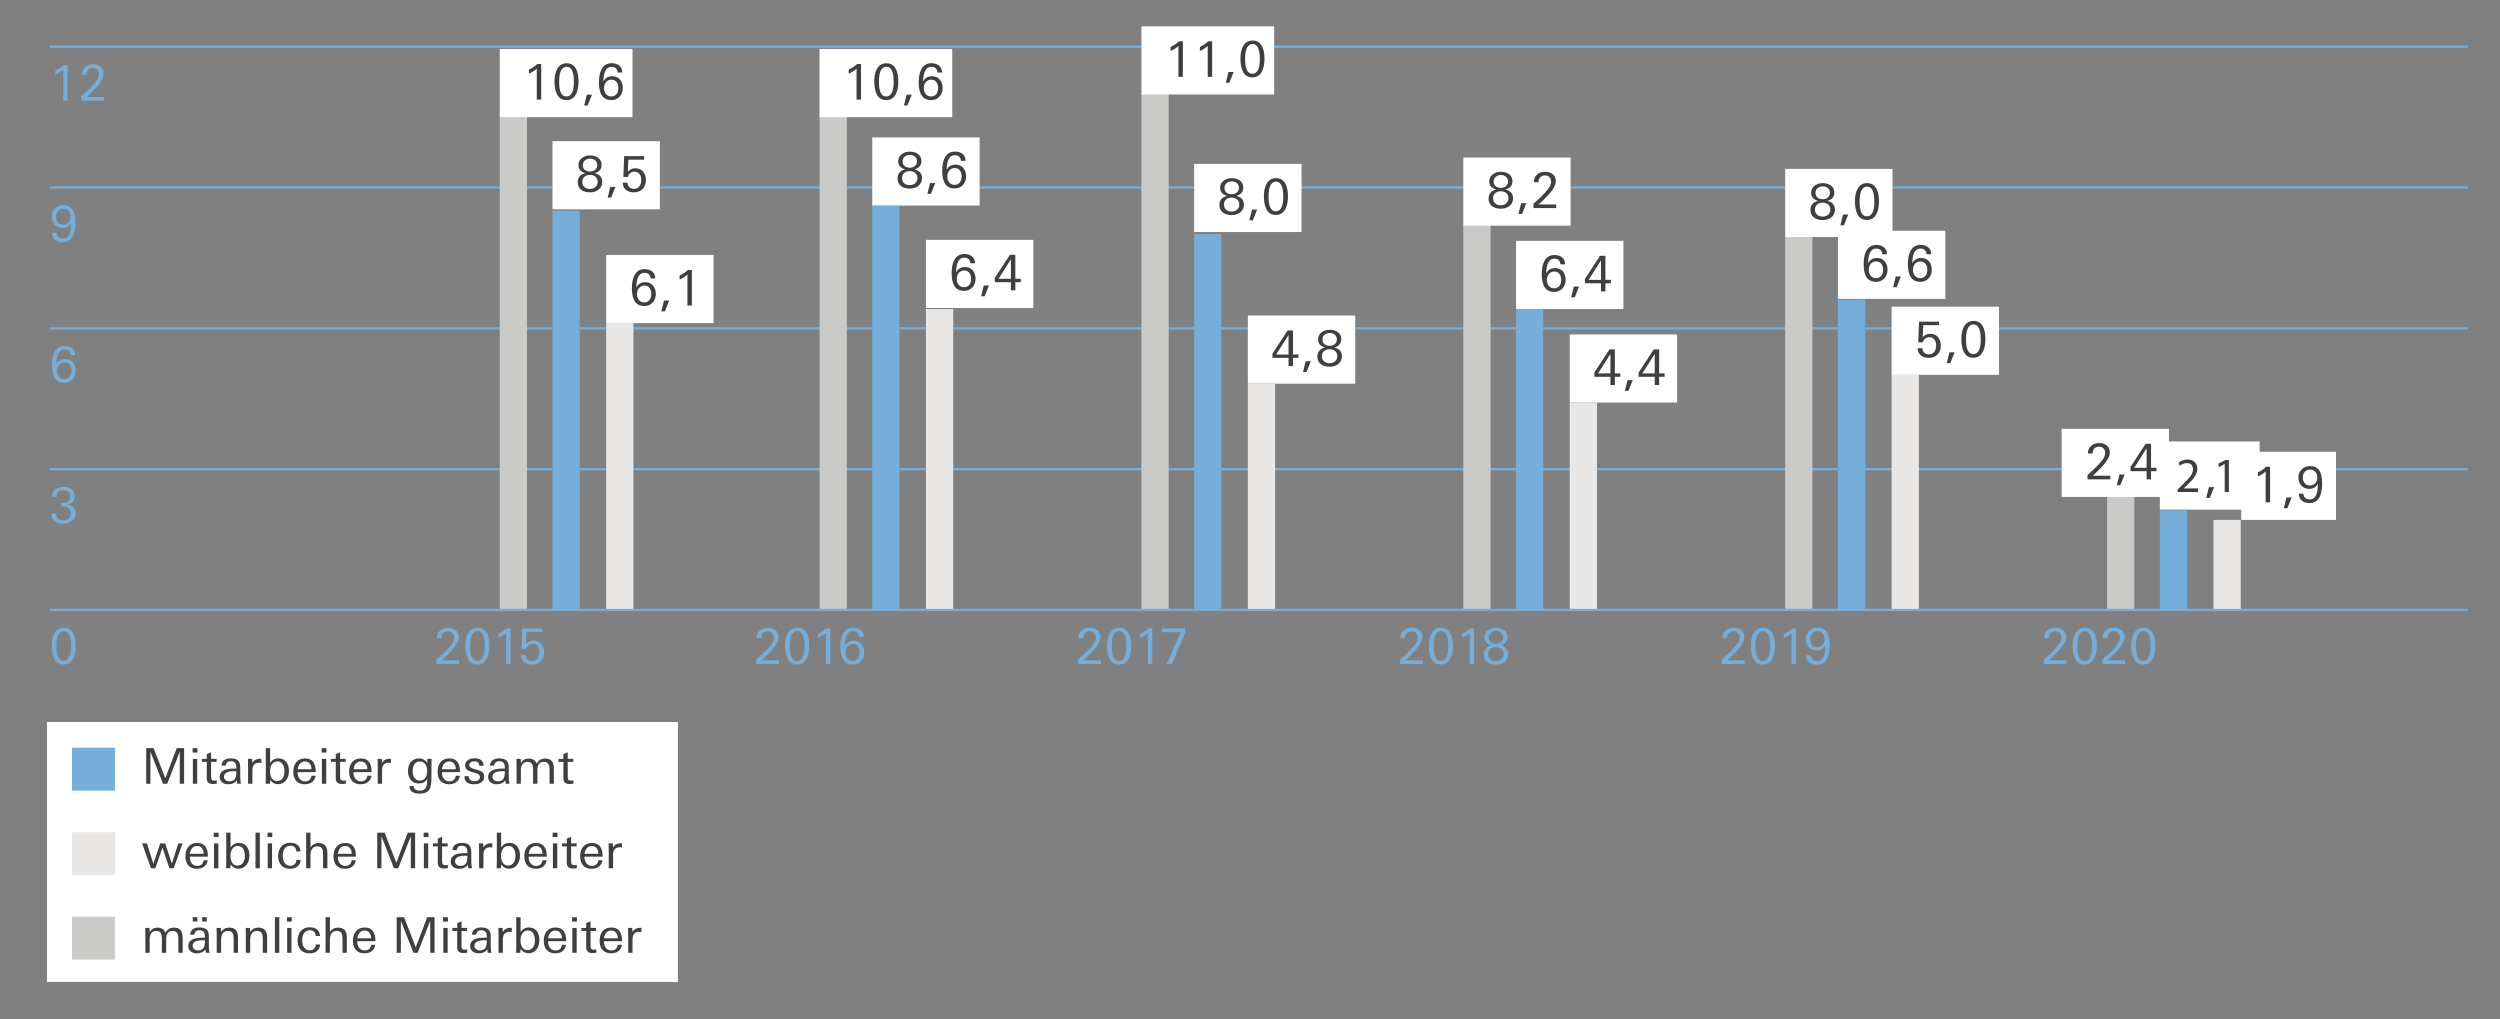 <?xml version="1.0" encoding="utf-8"?>
<!-- Generator: Adobe Illustrator 15.0.0, SVG Export Plug-In . SVG Version: 6.00 Build 0)  -->
<!DOCTYPE svg PUBLIC "-//W3C//DTD SVG 1.1//EN" "http://www.w3.org/Graphics/SVG/1.1/DTD/svg11.dtd">
<svg version="1.1" id="Ebene_1" xmlns="http://www.w3.org/2000/svg" xmlns:xlink="http://www.w3.org/1999/xlink" x="0px" y="0px"
	 width="660.473px" height="269.292px" viewBox="0 0 660.473 269.292" enable-background="new 0 0 660.473 269.292"
	 xml:space="preserve">
<rect x="0" y="0" width="660.473" height="269.292" fill="#808080" stroke="none"/>
<line fill="none" stroke="#75AEDA" stroke-width="0.6" x1="13.063" y1="12.339" x2="651.969" y2="12.339"/>
<line fill="none" stroke="#75AEDA" stroke-width="0.6" x1="13.063" y1="49.542" x2="651.969" y2="49.542"/>
<line fill="none" stroke="#75AEDA" stroke-width="0.6" x1="13.063" y1="86.745" x2="651.969" y2="86.745"/>
<line fill="none" stroke="#75AEDA" stroke-width="0.6" x1="13.063" y1="123.948" x2="651.969" y2="123.948"/>
<line fill="none" stroke="#75AEDA" stroke-width="0.6" x1="13.063" y1="161.136" x2="651.969" y2="161.136"/>
<g>
	<path fill="#75AEDA" d="M17.874,26.591h-1.17v-8.177c-0.529,0.511-1.218,0.958-2.067,1.339v-1.092
		c0.797-0.329,1.534-0.819,2.21-1.469h1.027V26.591z"/>
	<path fill="#75AEDA" d="M27.493,26.591h-6.019v-1.129c2.479-2.189,3.952-3.781,4.42-4.777c0.165-0.346,0.247-0.705,0.247-1.077
		c0-0.502-0.149-0.902-0.448-1.201c-0.299-0.299-0.687-0.448-1.164-0.448c-0.52,0-0.936,0.164-1.248,0.49
		c-0.312,0.327-0.468,0.762-0.468,1.304h-1.235c0.017-0.875,0.316-1.56,0.895-2.054c0.545-0.468,1.241-0.702,2.088-0.702
		c0.795,0,1.448,0.204,1.958,0.61c0.571,0.45,0.856,1.078,0.856,1.882c0,1.246-1.067,2.877-3.202,4.894l-1.322,1.246h4.641V26.591z"
		/>
</g>
<g>
	<path fill="#75AEDA" d="M19.927,58.701c0,3.528-1.105,5.291-3.315,5.291c-0.832,0-1.495-0.195-1.989-0.585
		c-0.538-0.424-0.832-1.057-0.884-1.898h1.222c0.017,0.499,0.182,0.881,0.494,1.147c0.286,0.249,0.671,0.374,1.157,0.374
		c0.919,0,1.542-0.505,1.872-1.516c0.182-0.544,0.294-1.43,0.338-2.657c-0.485,0.927-1.261,1.391-2.327,1.391
		c-0.824,0-1.504-0.284-2.041-0.852c-0.538-0.568-0.806-1.285-0.806-2.151c0-0.884,0.299-1.61,0.897-2.178
		c0.598-0.567,1.339-0.852,2.223-0.852C18.875,54.216,19.927,55.711,19.927,58.701z M18.641,57.193c0-0.589-0.174-1.077-0.52-1.462
		c-0.347-0.386-0.802-0.579-1.365-0.579c-0.581,0-1.049,0.195-1.404,0.585c-0.355,0.39-0.533,0.889-0.533,1.495
		s0.163,1.109,0.488,1.508c0.325,0.399,0.773,0.598,1.345,0.598c0.633,0,1.123-0.197,1.469-0.591
		C18.467,58.352,18.641,57.834,18.641,57.193z"/>
</g>
<g>
	<path fill="#75AEDA" d="M20.031,97.948c0,0.919-0.284,1.682-0.851,2.288c-0.568,0.607-1.29,0.91-2.165,0.91
		c-2.202,0-3.302-1.551-3.302-4.654c0-1.412,0.217-2.548,0.65-3.406c0.563-1.126,1.46-1.69,2.691-1.69
		c0.875,0,1.566,0.221,2.073,0.663c0.507,0.442,0.761,1.04,0.761,1.794h-1.235c-0.078-0.997-0.62-1.495-1.625-1.495
		c-1.378,0-2.093,1.305-2.145,3.913c0.468-0.953,1.252-1.43,2.353-1.43c0.858,0,1.539,0.292,2.041,0.877
		S20.031,97.047,20.031,97.948z M18.849,97.967c0-0.639-0.147-1.158-0.442-1.555c-0.32-0.441-0.775-0.661-1.365-0.661
		c-0.607,0-1.088,0.214-1.443,0.642c-0.355,0.428-0.533,0.966-0.533,1.614c0,0.613,0.169,1.124,0.507,1.529
		c0.347,0.432,0.811,0.648,1.391,0.648c0.598,0,1.07-0.216,1.417-0.648C18.692,99.13,18.849,98.607,18.849,97.967z"/>
</g>
<g>
	<path fill="#75AEDA" d="M19.993,135.661c0,0.841-0.355,1.513-1.066,2.015c-0.632,0.442-1.387,0.667-2.262,0.676
		c-0.875,0.009-1.586-0.203-2.132-0.637c-0.598-0.468-0.923-1.152-0.975-2.054h1.222c0,0.546,0.199,0.983,0.598,1.313
		c0.373,0.304,0.823,0.455,1.352,0.455c0.563,0,1.038-0.164,1.423-0.494c0.386-0.329,0.579-0.779,0.579-1.352
		c0-0.589-0.221-1.044-0.663-1.365c-0.39-0.277-0.884-0.416-1.482-0.416c-0.217,0-0.386,0-0.507,0v-0.949
		c0.216,0.026,0.394,0.039,0.533,0.039c0.538,0,0.988-0.139,1.352-0.416c0.398-0.303,0.598-0.728,0.598-1.274
		c0-0.581-0.182-1.014-0.546-1.3c-0.321-0.251-0.746-0.377-1.274-0.377c-1.11,0-1.725,0.568-1.846,1.703h-1.196
		c0.034-0.832,0.359-1.486,0.975-1.963c0.563-0.434,1.257-0.65,2.08-0.65c0.858,0,1.556,0.204,2.093,0.611
		c0.606,0.459,0.91,1.105,0.91,1.937c0,0.538-0.162,0.99-0.487,1.358c-0.325,0.369-0.748,0.622-1.268,0.761
		C19.33,133.655,19.993,134.448,19.993,135.661z"/>
</g>
<g>
	<path fill="#75AEDA" d="M20.019,170.592c0,1.335-0.208,2.432-0.625,3.289c-0.547,1.118-1.407,1.677-2.579,1.677
		c-1.19,0-2.045-0.563-2.566-1.689c-0.391-0.832-0.586-1.938-0.586-3.315c0-1.273,0.221-2.327,0.664-3.159
		c0.556-1.048,1.407-1.572,2.553-1.572c1.155,0,1.998,0.528,2.527,1.586C19.814,168.213,20.019,169.274,20.019,170.592z
		 M18.784,170.729c0-2.656-0.635-3.984-1.905-3.984c-1.322,0-1.982,1.324-1.982,3.972c0,2.587,0.635,3.88,1.905,3.88
		C18.123,174.596,18.784,173.307,18.784,170.729z"/>
</g>
<g>
	<path fill="#75AEDA" d="M121.328,175.415h-6.019v-1.129c2.479-2.189,3.952-3.782,4.42-4.777c0.165-0.346,0.247-0.705,0.247-1.077
		c0-0.502-0.149-0.902-0.448-1.201c-0.299-0.298-0.687-0.447-1.164-0.447c-0.52,0-0.936,0.163-1.248,0.49s-0.468,0.762-0.468,1.304
		h-1.235c0.017-0.875,0.316-1.561,0.895-2.054c0.545-0.469,1.241-0.702,2.088-0.702c0.795,0,1.448,0.203,1.958,0.609
		c0.571,0.45,0.856,1.078,0.856,1.883c0,1.246-1.067,2.877-3.202,4.894l-1.322,1.246h4.641V175.415z"/>
	<path fill="#75AEDA" d="M129.296,170.592c0,1.335-0.208,2.432-0.625,3.289c-0.547,1.118-1.407,1.677-2.579,1.677
		c-1.19,0-2.045-0.563-2.566-1.689c-0.391-0.832-0.586-1.938-0.586-3.315c0-1.273,0.221-2.327,0.664-3.159
		c0.556-1.048,1.407-1.572,2.553-1.572c1.155,0,1.998,0.528,2.527,1.586C129.092,168.213,129.296,169.274,129.296,170.592z
		 M128.062,170.729c0-2.656-0.635-3.984-1.905-3.984c-1.322,0-1.982,1.324-1.982,3.972c0,2.587,0.635,3.88,1.905,3.88
		C127.4,174.596,128.062,173.307,128.062,170.729z"/>
	<path fill="#75AEDA" d="M134.874,175.415h-1.17v-8.177c-0.529,0.511-1.218,0.957-2.067,1.339v-1.092
		c0.797-0.329,1.534-0.819,2.21-1.47h1.027V175.415z"/>
</g>
<g>
	<path fill="#75AEDA" d="M143.752,172.334c0,0.979-0.29,1.766-0.871,2.359c-0.581,0.594-1.339,0.891-2.275,0.891
		c-0.849,0-1.538-0.199-2.067-0.598c-0.589-0.451-0.897-1.105-0.923-1.963h1.261c0.018,0.502,0.187,0.901,0.507,1.195
		c0.32,0.295,0.724,0.442,1.209,0.442c0.615,0,1.096-0.234,1.443-0.702c0.321-0.425,0.481-0.971,0.481-1.638
		c0-0.633-0.147-1.148-0.442-1.547c-0.321-0.442-0.771-0.663-1.352-0.663c-0.416,0-0.785,0.125-1.105,0.377
		c-0.321,0.251-0.529,0.589-0.624,1.014h-1.209l0.208-5.486h5.278v0.924h-4.16l-0.156,3.224c0.511-0.633,1.174-0.949,1.989-0.949
		c0.866,0,1.555,0.299,2.067,0.897C143.506,170.675,143.752,171.415,143.752,172.334z"/>
</g>
<rect x="132.032" y="29.66" fill="#CACAC8" width="7.2" height="131.187"/>
<rect x="132.032" y="12.956" fill="#FFFFFF" width="35.064" height="18"/>
<g>
	<path fill="#3E3F3F" d="M142.98,26.306h-1.17v-8.177c-0.529,0.511-1.218,0.958-2.067,1.339v-1.092
		c0.797-0.329,1.534-0.819,2.21-1.469h1.027V26.306z"/>
	<path fill="#3E3F3F" d="M152.847,21.482c0,1.335-0.208,2.431-0.625,3.289c-0.547,1.118-1.407,1.677-2.579,1.677
		c-1.19,0-2.045-0.563-2.566-1.69c-0.391-0.832-0.586-1.937-0.586-3.315c0-1.274,0.221-2.327,0.664-3.159
		c0.556-1.048,1.407-1.573,2.553-1.573c1.155,0,1.998,0.529,2.527,1.586C152.643,19.104,152.847,20.166,152.847,21.482z
		 M151.612,21.619c0-2.656-0.635-3.984-1.905-3.984c-1.322,0-1.982,1.324-1.982,3.971c0,2.587,0.635,3.881,1.905,3.881
		C150.951,25.487,151.612,24.198,151.612,21.619z"/>
	<path fill="#3E3F3F" d="M156.396,25.019l-1.131,2.847h-0.936l0.702-2.847H156.396z"/>
	<path fill="#3E3F3F" d="M164.546,23.25c0,0.919-0.284,1.682-0.851,2.288c-0.568,0.607-1.29,0.91-2.165,0.91
		c-2.202,0-3.302-1.551-3.302-4.654c0-1.412,0.217-2.548,0.65-3.406c0.563-1.126,1.46-1.69,2.691-1.69
		c0.875,0,1.566,0.221,2.073,0.663c0.507,0.442,0.761,1.04,0.761,1.794h-1.235c-0.078-0.997-0.62-1.495-1.625-1.495
		c-1.378,0-2.093,1.305-2.145,3.913c0.468-0.953,1.252-1.43,2.353-1.43c0.858,0,1.539,0.292,2.041,0.877
		S164.546,22.35,164.546,23.25z M163.364,23.27c0-0.639-0.147-1.158-0.442-1.555c-0.32-0.441-0.775-0.661-1.365-0.661
		c-0.607,0-1.088,0.214-1.443,0.642c-0.355,0.428-0.533,0.966-0.533,1.614c0,0.613,0.169,1.124,0.507,1.529
		c0.347,0.432,0.811,0.648,1.391,0.648c0.598,0,1.07-0.216,1.417-0.648C163.208,24.433,163.364,23.91,163.364,23.27z"/>
</g>
<rect x="145.963" y="55.681" fill="#75AEDA" width="7.2" height="105.166"/>
<rect x="145.963" y="37.302" fill="#FFFFFF" width="28.365" height="18"/>
<g>
	<path fill="#3E3F3F" d="M159.108,48.039c0,0.884-0.333,1.582-1.001,2.093c-0.598,0.459-1.339,0.689-2.223,0.689
		c-0.919,0-1.668-0.204-2.249-0.611c-0.667-0.477-1.001-1.161-1.001-2.054c0-1.274,0.671-2.075,2.015-2.405
		c-1.222-0.355-1.833-1.062-1.833-2.119c0-0.832,0.333-1.482,1.001-1.95c0.581-0.416,1.274-0.624,2.08-0.624
		c0.823,0,1.517,0.2,2.08,0.598c0.641,0.451,0.962,1.079,0.962,1.885c0,1.135-0.606,1.868-1.82,2.197
		C158.446,46.093,159.108,46.86,159.108,48.039z M157.899,48.039c0-0.589-0.208-1.049-0.624-1.378
		c-0.373-0.303-0.849-0.455-1.43-0.455c-0.572,0-1.044,0.156-1.417,0.468c-0.399,0.338-0.598,0.797-0.598,1.378
		c0,0.581,0.199,1.044,0.598,1.391c0.364,0.312,0.832,0.468,1.404,0.468c0.572,0,1.048-0.16,1.43-0.481
		C157.687,49.083,157.899,48.62,157.899,48.039z M157.783,43.632c0-0.537-0.191-0.966-0.572-1.287
		c-0.347-0.286-0.784-0.429-1.313-0.429c-0.538,0-0.983,0.147-1.339,0.442c-0.39,0.312-0.585,0.746-0.585,1.3
		c0,0.546,0.195,0.967,0.585,1.261c0.347,0.26,0.789,0.39,1.326,0.39c0.52,0,0.958-0.143,1.313-0.429
		C157.587,44.568,157.783,44.152,157.783,43.632z"/>
	<path fill="#3E3F3F" d="M162.605,49.365l-1.131,2.847h-0.936l0.702-2.847H162.605z"/>
	<path fill="#3E3F3F" d="M170.652,47.571c0,0.979-0.29,1.766-0.871,2.359c-0.581,0.594-1.339,0.891-2.275,0.891
		c-0.849,0-1.538-0.199-2.067-0.598c-0.589-0.45-0.897-1.105-0.923-1.963h1.261c0.018,0.503,0.187,0.901,0.507,1.196
		c0.32,0.294,0.724,0.442,1.209,0.442c0.615,0,1.096-0.234,1.443-0.702c0.321-0.424,0.481-0.971,0.481-1.638
		c0-0.632-0.147-1.148-0.442-1.547c-0.321-0.442-0.771-0.663-1.352-0.663c-0.416,0-0.785,0.126-1.105,0.377
		c-0.321,0.251-0.529,0.589-0.624,1.014h-1.209l0.208-5.486h5.278v0.923h-4.16l-0.156,3.224c0.511-0.633,1.174-0.949,1.989-0.949
		c0.866,0,1.555,0.299,2.067,0.897C170.405,45.911,170.652,46.652,170.652,47.571z"/>
</g>
<rect x="160.146" y="85.36" fill="#EAE8E7" width="7.2" height="75.487"/>
<rect x="160.146" y="67.36" fill="#FFFFFF" width="28.365" height="18"/>
<g>
	<path fill="#3E3F3F" d="M173.252,77.655c0,0.919-0.284,1.682-0.851,2.288c-0.568,0.607-1.29,0.91-2.165,0.91
		c-2.202,0-3.302-1.551-3.302-4.654c0-1.412,0.217-2.548,0.65-3.406c0.563-1.126,1.46-1.69,2.691-1.69
		c0.875,0,1.566,0.221,2.073,0.663c0.507,0.442,0.761,1.04,0.761,1.794h-1.235c-0.078-0.997-0.62-1.495-1.625-1.495
		c-1.378,0-2.093,1.305-2.145,3.913c0.468-0.953,1.252-1.43,2.353-1.43c0.858,0,1.539,0.292,2.041,0.877
		S173.252,76.754,173.252,77.655z M172.069,77.674c0-0.639-0.147-1.158-0.442-1.555c-0.32-0.441-0.775-0.661-1.365-0.661
		c-0.607,0-1.088,0.214-1.443,0.642c-0.355,0.428-0.533,0.966-0.533,1.614c0,0.613,0.169,1.124,0.507,1.529
		c0.347,0.432,0.811,0.648,1.391,0.648c0.598,0,1.07-0.216,1.417-0.648C171.913,78.837,172.069,78.314,172.069,77.674z"/>
	<path fill="#3E3F3F" d="M176.775,79.423l-1.131,2.847h-0.936l0.702-2.847H176.775z"/>
	<path fill="#3E3F3F" d="M182.781,80.71h-1.17v-8.177c-0.529,0.511-1.218,0.958-2.067,1.339V72.78
		c0.797-0.329,1.534-0.819,2.21-1.469h1.027V80.71z"/>
</g>
<g>
	<path fill="#75AEDA" d="M205.804,175.415h-6.019v-1.129c2.479-2.189,3.952-3.782,4.42-4.777c0.165-0.346,0.247-0.705,0.247-1.077
		c0-0.502-0.149-0.902-0.448-1.201c-0.299-0.298-0.687-0.447-1.164-0.447c-0.52,0-0.936,0.163-1.248,0.49s-0.468,0.762-0.468,1.304
		h-1.235c0.017-0.875,0.316-1.561,0.895-2.054c0.545-0.469,1.241-0.702,2.088-0.702c0.795,0,1.448,0.203,1.958,0.609
		c0.571,0.45,0.856,1.078,0.856,1.883c0,1.246-1.067,2.877-3.202,4.894l-1.322,1.246h4.641V175.415z"/>
	<path fill="#75AEDA" d="M213.786,170.592c0,1.335-0.208,2.432-0.625,3.289c-0.547,1.118-1.407,1.677-2.579,1.677
		c-1.19,0-2.045-0.563-2.566-1.689c-0.391-0.832-0.586-1.938-0.586-3.315c0-1.273,0.221-2.327,0.664-3.159
		c0.556-1.048,1.407-1.572,2.553-1.572c1.155,0,1.998,0.528,2.527,1.586C213.582,168.213,213.786,169.274,213.786,170.592z
		 M212.551,170.729c0-2.656-0.635-3.984-1.905-3.984c-1.322,0-1.982,1.324-1.982,3.972c0,2.587,0.635,3.88,1.905,3.88
		C211.89,174.596,212.551,173.307,212.551,170.729z"/>
	<path fill="#75AEDA" d="M219.363,175.415h-1.17v-8.177c-0.529,0.511-1.218,0.957-2.067,1.339v-1.092
		c0.797-0.329,1.534-0.819,2.21-1.47h1.027V175.415z"/>
</g>
<g>
	<path fill="#75AEDA" d="M228.333,172.36c0,0.918-0.284,1.682-0.851,2.288c-0.568,0.606-1.29,0.909-2.165,0.909
		c-2.202,0-3.302-1.551-3.302-4.653c0-1.413,0.217-2.548,0.65-3.406c0.563-1.127,1.46-1.69,2.691-1.69
		c0.875,0,1.566,0.222,2.073,0.663c0.507,0.442,0.761,1.04,0.761,1.794h-1.235c-0.078-0.996-0.62-1.494-1.625-1.494
		c-1.378,0-2.093,1.304-2.145,3.912c0.468-0.953,1.252-1.43,2.353-1.43c0.858,0,1.539,0.293,2.041,0.878
		S228.333,171.459,228.333,172.36z M227.15,172.38c0-0.64-0.147-1.158-0.442-1.556c-0.32-0.44-0.775-0.661-1.365-0.661
		c-0.607,0-1.088,0.214-1.443,0.642c-0.355,0.428-0.533,0.966-0.533,1.613c0,0.614,0.169,1.124,0.507,1.53
		c0.347,0.432,0.811,0.647,1.391,0.647c0.598,0,1.07-0.216,1.417-0.647C226.994,173.542,227.15,173.019,227.15,172.38z"/>
</g>
<rect x="216.513" y="29.66" fill="#CACAC8" width="7.2" height="131.187"/>
<rect x="216.513" y="12.956" fill="#FFFFFF" width="35.064" height="18"/>
<g>
	<path fill="#3E3F3F" d="M227.461,26.306h-1.17v-8.177c-0.529,0.511-1.218,0.958-2.067,1.339v-1.092
		c0.797-0.329,1.534-0.819,2.21-1.469h1.027V26.306z"/>
	<path fill="#3E3F3F" d="M237.328,21.482c0,1.335-0.208,2.431-0.625,3.289c-0.547,1.118-1.407,1.677-2.579,1.677
		c-1.19,0-2.045-0.563-2.566-1.69c-0.391-0.832-0.586-1.937-0.586-3.315c0-1.274,0.221-2.327,0.664-3.159
		c0.556-1.048,1.407-1.573,2.553-1.573c1.155,0,1.998,0.529,2.527,1.586C237.124,19.104,237.328,20.166,237.328,21.482z
		 M236.093,21.619c0-2.656-0.635-3.984-1.905-3.984c-1.322,0-1.982,1.324-1.982,3.971c0,2.587,0.635,3.881,1.905,3.881
		C235.432,25.487,236.093,24.198,236.093,21.619z"/>
	<path fill="#3E3F3F" d="M240.876,25.019l-1.131,2.847h-0.936l0.702-2.847H240.876z"/>
	<path fill="#3E3F3F" d="M249.027,23.25c0,0.919-0.284,1.682-0.851,2.288c-0.568,0.607-1.29,0.91-2.165,0.91
		c-2.202,0-3.302-1.551-3.302-4.654c0-1.412,0.217-2.548,0.65-3.406c0.563-1.126,1.46-1.69,2.691-1.69
		c0.875,0,1.566,0.221,2.073,0.663c0.507,0.442,0.761,1.04,0.761,1.794h-1.235c-0.078-0.997-0.62-1.495-1.625-1.495
		c-1.378,0-2.093,1.305-2.145,3.913c0.468-0.953,1.252-1.43,2.353-1.43c0.858,0,1.539,0.292,2.041,0.877
		S249.027,22.35,249.027,23.25z M247.845,23.27c0-0.639-0.147-1.158-0.442-1.555c-0.32-0.441-0.775-0.661-1.365-0.661
		c-0.607,0-1.088,0.214-1.443,0.642c-0.355,0.428-0.533,0.966-0.533,1.614c0,0.613,0.169,1.124,0.507,1.529
		c0.347,0.432,0.811,0.648,1.391,0.648c0.598,0,1.07-0.216,1.417-0.648C247.688,24.433,247.845,23.91,247.845,23.27z"/>
</g>
<rect x="230.444" y="54.406" fill="#75AEDA" width="7.2" height="106.441"/>
<rect x="230.444" y="36.302" fill="#FFFFFF" width="28.365" height="18"/>
<g>
	<path fill="#3E3F3F" d="M243.589,47.039c0,0.884-0.333,1.582-1.001,2.093c-0.598,0.459-1.339,0.689-2.223,0.689
		c-0.919,0-1.668-0.204-2.249-0.611c-0.667-0.477-1.001-1.161-1.001-2.054c0-1.274,0.671-2.075,2.015-2.405
		c-1.222-0.355-1.833-1.062-1.833-2.119c0-0.832,0.333-1.482,1.001-1.95c0.581-0.416,1.274-0.624,2.08-0.624
		c0.823,0,1.517,0.2,2.08,0.598c0.641,0.451,0.962,1.079,0.962,1.885c0,1.135-0.606,1.868-1.82,2.197
		C242.927,45.093,243.589,45.86,243.589,47.039z M242.38,47.039c0-0.589-0.208-1.049-0.624-1.378
		c-0.373-0.303-0.849-0.455-1.43-0.455c-0.572,0-1.044,0.156-1.417,0.468c-0.399,0.338-0.598,0.797-0.598,1.378
		c0,0.581,0.199,1.044,0.598,1.391c0.364,0.312,0.832,0.468,1.404,0.468c0.572,0,1.048-0.16,1.43-0.481
		C242.168,48.083,242.38,47.62,242.38,47.039z M242.264,42.632c0-0.537-0.191-0.966-0.572-1.287
		c-0.347-0.286-0.784-0.429-1.313-0.429c-0.538,0-0.983,0.147-1.339,0.442c-0.39,0.312-0.585,0.746-0.585,1.3
		c0,0.546,0.195,0.967,0.585,1.261c0.347,0.26,0.789,0.39,1.326,0.39c0.52,0,0.958-0.143,1.313-0.429
		C242.068,43.568,242.264,43.152,242.264,42.632z"/>
	<path fill="#3E3F3F" d="M247.073,48.365l-1.131,2.847h-0.936l0.702-2.847H247.073z"/>
	<path fill="#3E3F3F" d="M255.237,46.597c0,0.919-0.284,1.682-0.851,2.288c-0.568,0.607-1.29,0.91-2.165,0.91
		c-2.202,0-3.302-1.551-3.302-4.654c0-1.412,0.217-2.548,0.65-3.406c0.563-1.126,1.46-1.69,2.691-1.69
		c0.875,0,1.566,0.221,2.073,0.663c0.507,0.442,0.761,1.04,0.761,1.794h-1.235c-0.078-0.997-0.62-1.495-1.625-1.495
		c-1.378,0-2.093,1.305-2.145,3.913c0.468-0.953,1.252-1.43,2.353-1.43c0.858,0,1.539,0.292,2.041,0.877
		S255.237,45.696,255.237,46.597z M254.054,46.616c0-0.639-0.147-1.158-0.442-1.555c-0.32-0.441-0.775-0.661-1.365-0.661
		c-0.607,0-1.088,0.214-1.443,0.642c-0.355,0.428-0.533,0.966-0.533,1.614c0,0.613,0.169,1.124,0.507,1.529
		c0.347,0.432,0.811,0.648,1.391,0.648c0.598,0,1.07-0.216,1.417-0.648C253.898,47.779,254.054,47.256,254.054,46.616z"/>
</g>
<rect x="244.627" y="81.647" fill="#EAE8E7" width="7.2" height="79.2"/>
<rect x="244.627" y="63.36" fill="#FFFFFF" width="28.365" height="18"/>
<g>
	<path fill="#3E3F3F" d="M257.733,73.655c0,0.919-0.284,1.682-0.851,2.288c-0.568,0.607-1.29,0.91-2.165,0.91
		c-2.202,0-3.302-1.551-3.302-4.654c0-1.412,0.217-2.548,0.65-3.406c0.563-1.126,1.46-1.69,2.691-1.69
		c0.875,0,1.566,0.221,2.073,0.663c0.507,0.442,0.761,1.04,0.761,1.794h-1.235c-0.078-0.997-0.62-1.495-1.625-1.495
		c-1.378,0-2.093,1.305-2.145,3.913c0.468-0.953,1.252-1.43,2.353-1.43c0.858,0,1.539,0.292,2.041,0.877
		S257.733,72.754,257.733,73.655z M256.55,73.674c0-0.639-0.147-1.158-0.442-1.555c-0.32-0.441-0.775-0.661-1.365-0.661
		c-0.607,0-1.088,0.214-1.443,0.642c-0.355,0.428-0.533,0.966-0.533,1.614c0,0.613,0.169,1.124,0.507,1.529
		c0.347,0.432,0.811,0.648,1.391,0.648c0.598,0,1.07-0.216,1.417-0.648C256.394,74.837,256.55,74.314,256.55,73.674z"/>
	<path fill="#3E3F3F" d="M261.269,75.423l-1.131,2.847h-0.936l0.702-2.847H261.269z"/>
	<path fill="#3E3F3F" d="M269.68,74.552h-1.443v2.158h-1.17v-2.158h-4.251v-1.118l3.991-6.123h1.43v6.344h1.443V74.552z
		 M267.067,73.655v-5.148l-3.278,5.148H267.067z"/>
</g>
<g>
	<path fill="#75AEDA" d="M290.844,175.419h-6.019v-1.129c2.479-2.189,3.952-3.782,4.42-4.777c0.165-0.346,0.247-0.705,0.247-1.077
		c0-0.502-0.149-0.902-0.448-1.201c-0.299-0.298-0.687-0.447-1.164-0.447c-0.52,0-0.936,0.163-1.248,0.49s-0.468,0.762-0.468,1.304
		h-1.235c0.017-0.875,0.316-1.561,0.895-2.054c0.545-0.469,1.241-0.702,2.088-0.702c0.795,0,1.448,0.203,1.958,0.609
		c0.571,0.45,0.856,1.078,0.856,1.883c0,1.246-1.067,2.877-3.202,4.894l-1.322,1.246h4.641V175.419z"/>
	<path fill="#75AEDA" d="M298.826,170.596c0,1.335-0.208,2.432-0.625,3.289c-0.547,1.118-1.407,1.677-2.579,1.677
		c-1.19,0-2.045-0.563-2.566-1.689c-0.391-0.832-0.586-1.938-0.586-3.315c0-1.273,0.221-2.327,0.664-3.159
		c0.556-1.048,1.407-1.572,2.553-1.572c1.155,0,1.998,0.528,2.527,1.586C298.622,168.217,298.826,169.278,298.826,170.596z
		 M297.591,170.732c0-2.656-0.635-3.984-1.905-3.984c-1.322,0-1.982,1.324-1.982,3.972c0,2.587,0.635,3.88,1.905,3.88
		C296.93,174.6,297.591,173.311,297.591,170.732z"/>
	<path fill="#75AEDA" d="M304.416,175.419h-1.17v-8.177c-0.529,0.511-1.218,0.957-2.067,1.339v-1.092
		c0.797-0.329,1.534-0.819,2.21-1.47h1.027V175.419z"/>
</g>
<g>
	<path fill="#75AEDA" d="M313.113,167.073l-3.497,8.346h-1.396l3.716-8.398h-4.869v-1.001h6.045V167.073z"/>
</g>
<rect x="301.552" y="24.71" fill="#CACAC8" width="7.2" height="136.137"/>
<rect x="301.552" y="6.956" fill="#FFFFFF" width="35.064" height="18"/>
<g>
	<path fill="#3E3F3F" d="M312.5,20.306h-1.17v-8.177c-0.529,0.511-1.218,0.958-2.067,1.339v-1.092
		c0.797-0.329,1.534-0.819,2.21-1.469h1.027V20.306z"/>
	<path fill="#3E3F3F" d="M320.235,20.306h-1.17v-8.177c-0.529,0.511-1.218,0.958-2.067,1.339v-1.092
		c0.797-0.329,1.534-0.819,2.21-1.469h1.027V20.306z"/>
	<path fill="#3E3F3F" d="M325.916,19.019l-1.131,2.847h-0.936l0.702-2.847H325.916z"/>
	<path fill="#3E3F3F" d="M334.066,15.482c0,1.335-0.208,2.431-0.625,3.289c-0.547,1.118-1.407,1.677-2.579,1.677
		c-1.19,0-2.045-0.563-2.566-1.69c-0.391-0.832-0.586-1.937-0.586-3.315c0-1.274,0.221-2.327,0.664-3.159
		c0.556-1.048,1.407-1.573,2.554-1.573c1.154,0,1.997,0.529,2.527,1.586C333.862,13.104,334.066,14.166,334.066,15.482z
		 M332.832,15.619c0-2.656-0.635-3.984-1.905-3.984c-1.321,0-1.982,1.324-1.982,3.971c0,2.587,0.635,3.881,1.905,3.881
		C332.171,19.487,332.832,18.198,332.832,15.619z"/>
</g>
<rect x="315.483" y="61.839" fill="#75AEDA" width="7.2" height="99.008"/>
<rect x="315.483" y="43.302" fill="#FFFFFF" width="28.365" height="18"/>
<g>
	<path fill="#3E3F3F" d="M328.629,54.039c0,0.884-0.333,1.582-1.001,2.093c-0.598,0.459-1.339,0.689-2.223,0.689
		c-0.919,0-1.668-0.204-2.249-0.611c-0.667-0.477-1.001-1.161-1.001-2.054c0-1.274,0.671-2.075,2.015-2.405
		c-1.222-0.355-1.833-1.062-1.833-2.119c0-0.832,0.333-1.482,1.001-1.95c0.581-0.416,1.274-0.624,2.08-0.624
		c0.823,0,1.517,0.2,2.08,0.598c0.641,0.451,0.962,1.079,0.962,1.885c0,1.135-0.606,1.868-1.82,2.197
		C327.966,52.093,328.629,52.86,328.629,54.039z M327.42,54.039c0-0.589-0.208-1.049-0.624-1.378
		c-0.373-0.303-0.849-0.455-1.43-0.455c-0.572,0-1.044,0.156-1.417,0.468c-0.399,0.338-0.598,0.797-0.598,1.378
		c0,0.581,0.199,1.044,0.598,1.391c0.364,0.312,0.832,0.468,1.404,0.468c0.572,0,1.048-0.16,1.43-0.481
		C327.208,55.083,327.42,54.62,327.42,54.039z M327.303,49.632c0-0.537-0.191-0.966-0.572-1.287
		c-0.347-0.286-0.784-0.429-1.313-0.429c-0.538,0-0.983,0.147-1.339,0.442c-0.39,0.312-0.585,0.746-0.585,1.3
		c0,0.546,0.195,0.967,0.585,1.261c0.347,0.26,0.789,0.39,1.326,0.39c0.52,0,0.958-0.143,1.313-0.429
		C327.108,50.568,327.303,50.152,327.303,49.632z"/>
	<path fill="#3E3F3F" d="M332.126,55.365l-1.131,2.847h-0.937l0.702-2.847H332.126z"/>
	<path fill="#3E3F3F" d="M340.264,51.829c0,1.335-0.208,2.431-0.625,3.289c-0.548,1.118-1.407,1.677-2.579,1.677
		c-1.19,0-2.046-0.563-2.566-1.69c-0.392-0.832-0.587-1.937-0.587-3.315c0-1.274,0.222-2.327,0.665-3.159
		c0.556-1.048,1.406-1.573,2.553-1.573c1.155,0,1.998,0.529,2.527,1.586C340.06,49.45,340.264,50.512,340.264,51.829z
		 M339.028,51.965c0-2.656-0.635-3.984-1.904-3.984c-1.321,0-1.982,1.324-1.982,3.971c0,2.587,0.635,3.881,1.904,3.881
		C338.368,55.833,339.028,54.544,339.028,51.965z"/>
</g>
<rect x="329.666" y="101.444" fill="#EAE8E7" width="7.2" height="59.403"/>
<rect x="329.666" y="83.36" fill="#FFFFFF" width="28.365" height="18"/>
<g>
	<path fill="#3E3F3F" d="M343.032,94.552h-1.442v2.158h-1.17v-2.158h-4.251v-1.118l3.99-6.123h1.431v6.344h1.442V94.552z
		 M340.42,93.655v-5.148l-3.278,5.148H340.42z"/>
	<path fill="#3E3F3F" d="M346.308,95.423l-1.131,2.847h-0.936l0.702-2.847H346.308z"/>
	<path fill="#3E3F3F" d="M354.512,94.097c0,0.884-0.334,1.582-1.001,2.093c-0.598,0.459-1.339,0.689-2.223,0.689
		c-0.919,0-1.669-0.204-2.249-0.611c-0.668-0.477-1.001-1.161-1.001-2.054c0-1.274,0.671-2.075,2.015-2.405
		c-1.222-0.355-1.833-1.062-1.833-2.119c0-0.832,0.334-1.482,1.001-1.95c0.581-0.416,1.274-0.624,2.08-0.624
		c0.823,0,1.517,0.2,2.08,0.598c0.642,0.451,0.962,1.079,0.962,1.885c0,1.135-0.606,1.868-1.82,2.197
		C353.849,92.151,354.512,92.918,354.512,94.097z M353.303,94.097c0-0.589-0.208-1.049-0.624-1.378
		c-0.373-0.303-0.85-0.455-1.43-0.455c-0.572,0-1.045,0.156-1.417,0.468c-0.398,0.338-0.599,0.797-0.599,1.378
		c0,0.581,0.2,1.044,0.599,1.391c0.364,0.312,0.832,0.468,1.404,0.468c0.571,0,1.048-0.16,1.43-0.481
		C353.091,95.142,353.303,94.678,353.303,94.097z M353.186,89.69c0-0.537-0.19-0.966-0.571-1.287
		c-0.347-0.286-0.785-0.429-1.313-0.429c-0.537,0-0.983,0.147-1.339,0.442c-0.39,0.312-0.585,0.746-0.585,1.3
		c0,0.546,0.195,0.967,0.585,1.261c0.347,0.26,0.788,0.39,1.326,0.39c0.52,0,0.957-0.143,1.313-0.429
		C352.991,90.626,353.186,90.21,353.186,89.69z"/>
</g>
<g>
	<path fill="#75AEDA" d="M375.884,175.412h-6.019v-1.129c2.479-2.189,3.951-3.782,4.42-4.777c0.164-0.346,0.247-0.705,0.247-1.077
		c0-0.502-0.15-0.902-0.449-1.201c-0.299-0.298-0.687-0.447-1.163-0.447c-0.521,0-0.937,0.163-1.248,0.49
		c-0.313,0.327-0.468,0.762-0.468,1.304h-1.235c0.018-0.875,0.315-1.561,0.895-2.054c0.545-0.469,1.241-0.702,2.089-0.702
		c0.795,0,1.448,0.203,1.958,0.609c0.571,0.45,0.856,1.078,0.856,1.883c0,1.246-1.067,2.877-3.202,4.894l-1.321,1.246h4.641V175.412
		z"/>
	<path fill="#75AEDA" d="M383.865,170.589c0,1.335-0.208,2.432-0.625,3.289c-0.548,1.118-1.407,1.677-2.579,1.677
		c-1.19,0-2.046-0.563-2.566-1.689c-0.392-0.832-0.587-1.938-0.587-3.315c0-1.273,0.222-2.327,0.665-3.159
		c0.556-1.048,1.406-1.572,2.553-1.572c1.155,0,1.998,0.528,2.527,1.586C383.661,168.21,383.865,169.271,383.865,170.589z
		 M382.63,170.726c0-2.656-0.635-3.984-1.904-3.984c-1.321,0-1.982,1.324-1.982,3.972c0,2.587,0.635,3.88,1.904,3.88
		C381.97,174.593,382.63,173.304,382.63,170.726z"/>
	<path fill="#75AEDA" d="M389.442,175.412h-1.17v-8.177c-0.528,0.511-1.218,0.957-2.066,1.339v-1.092
		c0.797-0.329,1.534-0.819,2.21-1.47h1.026V175.412z"/>
</g>
<g>
	<path fill="#75AEDA" d="M398.451,172.799c0,0.885-0.334,1.582-1.001,2.094c-0.598,0.459-1.339,0.688-2.223,0.688
		c-0.919,0-1.669-0.203-2.249-0.611c-0.668-0.477-1.001-1.161-1.001-2.054c0-1.273,0.671-2.075,2.015-2.405
		c-1.222-0.354-1.833-1.062-1.833-2.118c0-0.832,0.334-1.482,1.001-1.95c0.581-0.416,1.274-0.624,2.08-0.624
		c0.823,0,1.517,0.199,2.08,0.598c0.642,0.451,0.962,1.079,0.962,1.885c0,1.136-0.606,1.868-1.82,2.197
		C397.788,170.854,398.451,171.62,398.451,172.799z M397.242,172.799c0-0.589-0.208-1.048-0.624-1.378
		c-0.373-0.303-0.85-0.455-1.43-0.455c-0.572,0-1.045,0.156-1.417,0.469c-0.398,0.338-0.599,0.797-0.599,1.378
		c0,0.58,0.2,1.044,0.599,1.391c0.364,0.312,0.832,0.468,1.404,0.468c0.571,0,1.048-0.16,1.43-0.48
		C397.03,173.844,397.242,173.38,397.242,172.799z M397.125,168.393c0-0.538-0.19-0.967-0.571-1.287
		c-0.347-0.286-0.785-0.43-1.313-0.43c-0.537,0-0.983,0.147-1.339,0.442c-0.39,0.312-0.585,0.745-0.585,1.3
		c0,0.546,0.195,0.967,0.585,1.261c0.347,0.261,0.788,0.391,1.326,0.391c0.52,0,0.957-0.144,1.313-0.43
		C396.931,169.328,397.125,168.912,397.125,168.393z"/>
</g>
<rect x="386.591" y="59.367" fill="#CACAC8" width="7.2" height="101.479"/>
<rect x="386.591" y="41.622" fill="#FFFFFF" width="28.347" height="18"/>
<g>
	<path fill="#3E3F3F" d="M399.736,52.359c0,0.884-0.334,1.582-1.001,2.093c-0.598,0.459-1.339,0.689-2.223,0.689
		c-0.919,0-1.669-0.204-2.249-0.611c-0.668-0.477-1.001-1.161-1.001-2.054c0-1.274,0.671-2.075,2.015-2.405
		c-1.222-0.355-1.833-1.062-1.833-2.119c0-0.832,0.334-1.482,1.001-1.95c0.581-0.416,1.274-0.624,2.08-0.624
		c0.823,0,1.517,0.2,2.08,0.598c0.642,0.451,0.962,1.079,0.962,1.885c0,1.135-0.606,1.868-1.82,2.197
		C399.073,50.414,399.736,51.181,399.736,52.359z M398.527,52.359c0-0.589-0.208-1.049-0.624-1.378
		c-0.373-0.303-0.85-0.455-1.43-0.455c-0.572,0-1.045,0.156-1.417,0.468c-0.398,0.338-0.599,0.797-0.599,1.378
		c0,0.581,0.2,1.044,0.599,1.391c0.364,0.312,0.832,0.468,1.404,0.468c0.571,0,1.048-0.16,1.43-0.481
		C398.315,53.404,398.527,52.94,398.527,52.359z M398.41,47.952c0-0.537-0.19-0.966-0.571-1.287
		c-0.347-0.286-0.785-0.429-1.313-0.429c-0.537,0-0.983,0.147-1.339,0.442c-0.39,0.312-0.585,0.746-0.585,1.3
		c0,0.546,0.195,0.967,0.585,1.261c0.347,0.26,0.788,0.39,1.326,0.39c0.52,0,0.957-0.143,1.313-0.429
		C398.216,48.888,398.41,48.472,398.41,47.952z"/>
	<path fill="#3E3F3F" d="M403.232,53.685l-1.131,2.847h-0.936l0.702-2.847H403.232z"/>
	<path fill="#3E3F3F" d="M411.138,54.972h-6.019v-1.129c2.479-2.189,3.951-3.781,4.42-4.777c0.164-0.346,0.247-0.705,0.247-1.077
		c0-0.502-0.15-0.902-0.449-1.201c-0.299-0.299-0.687-0.448-1.163-0.448c-0.521,0-0.937,0.164-1.248,0.49
		c-0.313,0.327-0.468,0.762-0.468,1.304h-1.235c0.018-0.875,0.315-1.56,0.895-2.054c0.545-0.468,1.241-0.702,2.089-0.702
		c0.795,0,1.448,0.204,1.958,0.61c0.571,0.45,0.856,1.078,0.856,1.882c0,1.246-1.067,2.877-3.202,4.894l-1.321,1.246h4.641V54.972z"
		/>
</g>
<rect x="400.522" y="81.647" fill="#75AEDA" width="7.199" height="79.2"/>
<rect x="400.522" y="63.635" fill="#FFFFFF" width="28.364" height="18"/>
<g>
	<path fill="#3E3F3F" d="M413.629,73.93c0,0.919-0.284,1.682-0.852,2.288c-0.567,0.607-1.289,0.91-2.164,0.91
		c-2.201,0-3.302-1.551-3.302-4.654c0-1.412,0.216-2.548,0.649-3.406c0.563-1.126,1.461-1.69,2.691-1.69
		c0.875,0,1.566,0.221,2.073,0.663c0.507,0.442,0.761,1.04,0.761,1.794h-1.235c-0.078-0.997-0.619-1.495-1.625-1.495
		c-1.378,0-2.093,1.305-2.145,3.913c0.468-0.953,1.252-1.43,2.353-1.43c0.858,0,1.538,0.292,2.041,0.877
		S413.629,73.029,413.629,73.93z M412.446,73.95c0-0.639-0.147-1.158-0.442-1.555c-0.32-0.441-0.775-0.661-1.365-0.661
		c-0.606,0-1.087,0.214-1.442,0.642s-0.533,0.966-0.533,1.614c0,0.613,0.169,1.124,0.507,1.529c0.347,0.432,0.811,0.648,1.392,0.648
		c0.598,0,1.07-0.216,1.417-0.648C412.29,75.112,412.446,74.589,412.446,73.95z"/>
	<path fill="#3E3F3F" d="M417.164,75.698l-1.131,2.847h-0.936l0.702-2.847H417.164z"/>
	<path fill="#3E3F3F" d="M425.575,74.827h-1.442v2.158h-1.17v-2.158h-4.251v-1.118l3.99-6.123h1.431v6.344h1.442V74.827z
		 M422.963,73.93v-5.148l-3.278,5.148H422.963z"/>
</g>
<rect x="414.705" y="106.393" fill="#EAE8E7" width="7.2" height="54.454"/>
<rect x="414.705" y="88.36" fill="#FFFFFF" width="28.365" height="18"/>
<g>
	<path fill="#3E3F3F" d="M428.071,99.552h-1.442v2.158h-1.17v-2.158h-4.251v-1.118l3.99-6.123h1.431v6.344h1.442V99.552z
		 M425.459,98.655v-5.148l-3.278,5.148H425.459z"/>
	<path fill="#3E3F3F" d="M431.347,100.423l-1.131,2.847h-0.936l0.702-2.847H431.347z"/>
	<path fill="#3E3F3F" d="M439.771,99.552h-1.442v2.158h-1.17v-2.158h-4.251v-1.118l3.99-6.123h1.431v6.344h1.442V99.552z
		 M437.159,98.655v-5.148l-3.278,5.148H437.159z"/>
</g>
<g>
	<path fill="#75AEDA" d="M460.923,175.42h-6.019v-1.129c2.479-2.189,3.951-3.782,4.42-4.777c0.164-0.346,0.247-0.705,0.247-1.077
		c0-0.502-0.15-0.902-0.449-1.201c-0.299-0.298-0.687-0.447-1.163-0.447c-0.521,0-0.937,0.163-1.248,0.49
		c-0.313,0.327-0.468,0.762-0.468,1.304h-1.235c0.018-0.875,0.315-1.561,0.895-2.054c0.545-0.469,1.241-0.702,2.089-0.702
		c0.795,0,1.448,0.203,1.958,0.609c0.571,0.45,0.856,1.078,0.856,1.883c0,1.246-1.067,2.877-3.202,4.894l-1.321,1.246h4.641V175.42z
		"/>
	<path fill="#75AEDA" d="M468.904,170.597c0,1.335-0.208,2.432-0.625,3.289c-0.548,1.118-1.407,1.677-2.579,1.677
		c-1.19,0-2.046-0.563-2.566-1.689c-0.392-0.832-0.587-1.938-0.587-3.315c0-1.273,0.222-2.327,0.665-3.159
		c0.556-1.048,1.406-1.572,2.553-1.572c1.155,0,1.998,0.528,2.527,1.586C468.7,168.218,468.904,169.279,468.904,170.597z
		 M467.669,170.733c0-2.656-0.635-3.984-1.904-3.984c-1.321,0-1.982,1.324-1.982,3.972c0,2.587,0.635,3.88,1.904,3.88
		C467.009,174.601,467.669,173.312,467.669,170.733z"/>
	<path fill="#75AEDA" d="M474.481,175.42h-1.17v-8.177c-0.528,0.511-1.218,0.957-2.066,1.339v-1.092
		c0.797-0.329,1.534-0.819,2.21-1.47h1.026V175.42z"/>
</g>
<g>
	<path fill="#75AEDA" d="M483.348,170.324c0,3.527-1.105,5.291-3.315,5.291c-0.832,0-1.495-0.195-1.989-0.585
		c-0.537-0.425-0.832-1.058-0.884-1.898h1.223c0.017,0.499,0.182,0.881,0.493,1.147c0.286,0.249,0.672,0.374,1.157,0.374
		c0.919,0,1.543-0.506,1.872-1.517c0.182-0.544,0.295-1.43,0.338-2.657c-0.485,0.928-1.261,1.392-2.327,1.392
		c-0.823,0-1.503-0.284-2.041-0.852c-0.537-0.567-0.806-1.285-0.806-2.151c0-0.884,0.299-1.61,0.897-2.178
		c0.598-0.567,1.339-0.852,2.223-0.852C482.294,165.839,483.348,167.334,483.348,170.324z M482.061,168.816
		c0-0.59-0.174-1.077-0.521-1.463s-0.802-0.578-1.364-0.578c-0.581,0-1.049,0.194-1.404,0.585c-0.355,0.39-0.533,0.888-0.533,1.494
		c0,0.607,0.163,1.11,0.487,1.509c0.325,0.398,0.773,0.598,1.346,0.598c0.633,0,1.122-0.197,1.469-0.592
		C481.887,169.976,482.061,169.457,482.061,168.816z"/>
</g>
<rect x="471.63" y="62.519" fill="#CACAC8" width="7.2" height="98.328"/>
<rect x="471.63" y="44.622" fill="#FFFFFF" width="28.347" height="18"/>
<g>
	<path fill="#3E3F3F" d="M484.775,55.359c0,0.884-0.334,1.582-1.001,2.093c-0.598,0.459-1.339,0.689-2.223,0.689
		c-0.919,0-1.669-0.204-2.249-0.611c-0.668-0.477-1.001-1.161-1.001-2.054c0-1.274,0.671-2.075,2.015-2.405
		c-1.222-0.355-1.833-1.062-1.833-2.119c0-0.832,0.334-1.482,1.001-1.95c0.581-0.416,1.274-0.624,2.08-0.624
		c0.823,0,1.517,0.2,2.08,0.598c0.642,0.451,0.962,1.079,0.962,1.885c0,1.135-0.606,1.868-1.82,2.197
		C484.112,53.414,484.775,54.181,484.775,55.359z M483.566,55.359c0-0.589-0.208-1.049-0.624-1.378
		c-0.373-0.303-0.85-0.455-1.43-0.455c-0.572,0-1.045,0.156-1.417,0.468c-0.398,0.338-0.599,0.797-0.599,1.378
		c0,0.581,0.2,1.044,0.599,1.391c0.364,0.312,0.832,0.468,1.404,0.468c0.571,0,1.048-0.16,1.43-0.481
		C483.354,56.404,483.566,55.94,483.566,55.359z M483.449,50.952c0-0.537-0.19-0.966-0.571-1.287
		c-0.347-0.286-0.785-0.429-1.313-0.429c-0.537,0-0.983,0.147-1.339,0.442c-0.39,0.312-0.585,0.746-0.585,1.3
		c0,0.546,0.195,0.967,0.585,1.261c0.347,0.26,0.788,0.39,1.326,0.39c0.52,0,0.957-0.143,1.313-0.429
		C483.255,51.888,483.449,51.472,483.449,50.952z"/>
	<path fill="#3E3F3F" d="M488.271,56.685l-1.131,2.847h-0.936l0.702-2.847H488.271z"/>
	<path fill="#3E3F3F" d="M496.41,53.149c0,1.335-0.208,2.431-0.625,3.289c-0.548,1.118-1.407,1.677-2.579,1.677
		c-1.19,0-2.046-0.563-2.566-1.69c-0.392-0.832-0.587-1.937-0.587-3.315c0-1.274,0.222-2.327,0.665-3.159
		c0.556-1.048,1.406-1.573,2.553-1.573c1.155,0,1.998,0.529,2.527,1.586C496.206,50.77,496.41,51.832,496.41,53.149z
		 M495.175,53.286c0-2.656-0.635-3.984-1.904-3.984c-1.321,0-1.982,1.324-1.982,3.971c0,2.587,0.635,3.881,1.904,3.881
		C494.515,57.153,495.175,55.864,495.175,53.286z"/>
</g>
<rect x="485.563" y="79.181" fill="#75AEDA" width="7.199" height="81.666"/>
<rect x="485.563" y="60.968" fill="#FFFFFF" width="28.364" height="18"/>
<g>
	<path fill="#3E3F3F" d="M498.669,71.263c0,0.919-0.284,1.682-0.852,2.288c-0.567,0.607-1.289,0.91-2.164,0.91
		c-2.201,0-3.302-1.551-3.302-4.654c0-1.412,0.216-2.548,0.649-3.406c0.563-1.126,1.461-1.69,2.691-1.69
		c0.875,0,1.566,0.221,2.073,0.663c0.507,0.442,0.761,1.04,0.761,1.794h-1.235c-0.078-0.997-0.619-1.495-1.625-1.495
		c-1.378,0-2.093,1.305-2.145,3.913c0.468-0.953,1.252-1.43,2.353-1.43c0.858,0,1.538,0.292,2.041,0.877
		S498.669,70.362,498.669,71.263z M497.486,71.283c0-0.639-0.147-1.158-0.442-1.555c-0.32-0.441-0.775-0.661-1.365-0.661
		c-0.606,0-1.087,0.214-1.442,0.642s-0.533,0.966-0.533,1.614c0,0.613,0.169,1.124,0.507,1.529c0.347,0.432,0.811,0.648,1.392,0.648
		c0.598,0,1.07-0.216,1.417-0.648C497.33,72.445,497.486,71.922,497.486,71.283z"/>
	<path fill="#3E3F3F" d="M502.204,73.031l-1.131,2.847h-0.936l0.702-2.847H502.204z"/>
	<path fill="#3E3F3F" d="M510.355,71.263c0,0.919-0.284,1.682-0.852,2.288c-0.567,0.607-1.289,0.91-2.164,0.91
		c-2.201,0-3.302-1.551-3.302-4.654c0-1.412,0.216-2.548,0.649-3.406c0.563-1.126,1.461-1.69,2.691-1.69
		c0.875,0,1.566,0.221,2.073,0.663c0.507,0.442,0.761,1.04,0.761,1.794h-1.235c-0.078-0.997-0.619-1.495-1.625-1.495
		c-1.378,0-2.093,1.305-2.145,3.913c0.468-0.953,1.252-1.43,2.353-1.43c0.858,0,1.538,0.292,2.041,0.877
		S510.355,70.362,510.355,71.263z M509.173,71.283c0-0.639-0.147-1.158-0.442-1.555c-0.32-0.441-0.775-0.661-1.365-0.661
		c-0.606,0-1.087,0.214-1.442,0.642s-0.533,0.966-0.533,1.614c0,0.613,0.169,1.124,0.507,1.529c0.347,0.432,0.811,0.648,1.392,0.648
		c0.598,0,1.07-0.216,1.417-0.648C509.017,72.445,509.173,71.922,509.173,71.283z"/>
</g>
<rect x="499.744" y="98.967" fill="#EAE8E7" width="7.2" height="61.88"/>
<rect x="499.744" y="81.026" fill="#FFFFFF" width="28.365" height="18"/>
<g>
	<path fill="#3E3F3F" d="M512.747,91.295c0,0.979-0.291,1.766-0.871,2.359c-0.581,0.594-1.339,0.891-2.275,0.891
		c-0.85,0-1.538-0.199-2.066-0.598c-0.59-0.45-0.897-1.105-0.924-1.963h1.262c0.017,0.503,0.186,0.901,0.507,1.196
		c0.32,0.294,0.724,0.442,1.209,0.442c0.615,0,1.096-0.234,1.443-0.702c0.32-0.424,0.48-0.971,0.48-1.638
		c0-0.632-0.147-1.148-0.442-1.547c-0.32-0.442-0.771-0.663-1.352-0.663c-0.416,0-0.784,0.126-1.104,0.377
		c-0.321,0.251-0.529,0.589-0.624,1.014h-1.209l0.208-5.486h5.277V85.9h-4.16l-0.155,3.224c0.511-0.633,1.174-0.949,1.988-0.949
		c0.867,0,1.556,0.299,2.067,0.897C512.5,89.636,512.747,90.377,512.747,91.295z"/>
	<path fill="#3E3F3F" d="M516.373,93.089l-1.131,2.847h-0.936l0.702-2.847H516.373z"/>
	<path fill="#3E3F3F" d="M524.524,89.553c0,1.335-0.208,2.431-0.625,3.289c-0.548,1.118-1.407,1.677-2.579,1.677
		c-1.19,0-2.046-0.563-2.566-1.69c-0.392-0.832-0.587-1.937-0.587-3.315c0-1.274,0.222-2.327,0.665-3.159
		c0.556-1.048,1.406-1.573,2.553-1.573c1.155,0,1.998,0.529,2.527,1.586C524.32,87.174,524.524,88.236,524.524,89.553z
		 M523.289,89.69c0-2.656-0.635-3.984-1.904-3.984c-1.321,0-1.982,1.324-1.982,3.971c0,2.587,0.635,3.881,1.904,3.881
		C522.629,93.558,523.289,92.269,523.289,89.69z"/>
</g>
<g>
	<path fill="#75AEDA" d="M545.962,175.419h-6.019v-1.129c2.479-2.189,3.951-3.782,4.42-4.777c0.164-0.346,0.247-0.705,0.247-1.077
		c0-0.502-0.15-0.902-0.449-1.201c-0.299-0.298-0.687-0.447-1.163-0.447c-0.521,0-0.937,0.163-1.248,0.49
		c-0.313,0.327-0.468,0.762-0.468,1.304h-1.235c0.018-0.875,0.315-1.561,0.895-2.054c0.545-0.469,1.241-0.702,2.089-0.702
		c0.795,0,1.448,0.203,1.958,0.609c0.571,0.45,0.856,1.078,0.856,1.883c0,1.246-1.067,2.877-3.202,4.894l-1.321,1.246h4.641V175.419
		z"/>
	<path fill="#75AEDA" d="M553.931,170.596c0,1.335-0.208,2.432-0.625,3.289c-0.548,1.118-1.407,1.677-2.579,1.677
		c-1.19,0-2.046-0.563-2.566-1.689c-0.392-0.832-0.587-1.938-0.587-3.315c0-1.273,0.222-2.327,0.665-3.159
		c0.556-1.048,1.406-1.572,2.553-1.572c1.155,0,1.998,0.528,2.527,1.586C553.727,168.217,553.931,169.278,553.931,170.596z
		 M552.695,170.732c0-2.656-0.635-3.984-1.904-3.984c-1.321,0-1.982,1.324-1.982,3.972c0,2.587,0.635,3.88,1.904,3.88
		C552.035,174.6,552.695,173.311,552.695,170.732z"/>
	<path fill="#75AEDA" d="M561.419,175.419H555.4v-1.129c2.479-2.189,3.951-3.782,4.42-4.777c0.164-0.346,0.247-0.705,0.247-1.077
		c0-0.502-0.15-0.902-0.449-1.201c-0.299-0.298-0.687-0.447-1.163-0.447c-0.521,0-0.937,0.163-1.248,0.49
		c-0.313,0.327-0.468,0.762-0.468,1.304h-1.235c0.018-0.875,0.315-1.561,0.895-2.054c0.545-0.469,1.241-0.702,2.089-0.702
		c0.795,0,1.448,0.203,1.958,0.609c0.571,0.45,0.856,1.078,0.856,1.883c0,1.246-1.067,2.877-3.202,4.894l-1.321,1.246h4.641V175.419
		z"/>
	<path fill="#75AEDA" d="M569.4,170.596c0,1.335-0.208,2.432-0.625,3.289c-0.548,1.118-1.407,1.677-2.579,1.677
		c-1.19,0-2.046-0.563-2.566-1.689c-0.392-0.832-0.587-1.938-0.587-3.315c0-1.273,0.222-2.327,0.665-3.159
		c0.556-1.048,1.406-1.572,2.553-1.572c1.155,0,1.998,0.528,2.527,1.586C569.196,168.217,569.4,169.278,569.4,170.596z
		 M568.165,170.732c0-2.656-0.635-3.984-1.904-3.984c-1.321,0-1.982,1.324-1.982,3.972c0,2.587,0.635,3.88,1.904,3.88
		C567.505,174.6,568.165,173.311,568.165,170.732z"/>
</g>
<rect x="556.669" y="131.146" fill="#CACAC8" width="7.2" height="29.701"/>
<rect x="544.669" y="113.288" fill="#FFFFFF" width="28.347" height="18"/>
<g>
	<path fill="#3E3F3F" d="M557.517,126.639h-6.019v-1.129c2.479-2.189,3.951-3.781,4.42-4.777c0.164-0.346,0.247-0.705,0.247-1.077
		c0-0.502-0.15-0.902-0.449-1.201c-0.299-0.299-0.687-0.448-1.163-0.448c-0.521,0-0.937,0.164-1.248,0.49
		c-0.313,0.327-0.468,0.762-0.468,1.304h-1.235c0.018-0.875,0.315-1.56,0.895-2.054c0.545-0.468,1.241-0.702,2.089-0.702
		c0.795,0,1.448,0.204,1.958,0.61c0.571,0.45,0.856,1.078,0.856,1.882c0,1.246-1.067,2.877-3.202,4.894l-1.321,1.246h4.641V126.639z
		"/>
	<path fill="#3E3F3F" d="M561.299,125.352l-1.131,2.847h-0.936l0.702-2.847H561.299z"/>
	<path fill="#3E3F3F" d="M569.723,124.48h-1.442v2.158h-1.17v-2.158h-4.251v-1.118l3.99-6.123h1.431v6.344h1.442V124.48z
		 M567.11,123.583v-5.148l-3.278,5.148H567.11z"/>
</g>
<rect x="570.601" y="134.825" fill="#75AEDA" width="7.2" height="26.021"/>
<rect x="570.601" y="116.635" fill="#FFFFFF" width="26.365" height="18"/>
<g>
	<path fill="#3E3F3F" d="M575.324,129.985v-0.702l0.897-0.871c2.157-2.054,3.146-3.146,3.146-4.42c0-0.858-0.402-1.651-1.664-1.651
		c-0.767,0-1.404,0.39-1.794,0.715l-0.364-0.806c0.572-0.481,1.417-0.858,2.38-0.858c1.819,0,2.587,1.248,2.587,2.457
		c0,1.56-1.131,2.821-2.912,4.537l-0.663,0.624v0.026h3.783v0.949H575.324z"/>
</g>
<g>
	<path fill="#3E3F3F" d="M584.932,128.698l-1.131,2.847h-0.936l0.702-2.847H584.932z"/>
</g>
<g>
	<path fill="#3E3F3F" d="M587.74,122.601h-0.026l-1.469,0.793l-0.222-0.871l1.847-0.988h0.975v8.45h-1.104V122.601z"/>
</g>
<rect x="584.783" y="137.348" fill="#EAE8E7" width="7.2" height="23.499"/>
<rect x="592.116" y="119.359" fill="#FFFFFF" width="25.032" height="18"/>
<g>
	<path fill="#3E3F3F" d="M599.732,132.709h-1.17v-8.177c-0.528,0.511-1.218,0.958-2.066,1.339v-1.092
		c0.797-0.329,1.534-0.819,2.21-1.469h1.026V132.709z"/>
	<path fill="#3E3F3F" d="M605.426,131.422l-1.131,2.847h-0.936l0.702-2.847H605.426z"/>
	<path fill="#3E3F3F" d="M613.487,127.613c0,3.528-1.105,5.291-3.315,5.291c-0.832,0-1.495-0.195-1.989-0.585
		c-0.537-0.424-0.832-1.057-0.884-1.898h1.223c0.017,0.499,0.182,0.881,0.493,1.147c0.286,0.249,0.672,0.374,1.157,0.374
		c0.919,0,1.543-0.505,1.872-1.516c0.182-0.544,0.295-1.43,0.338-2.657c-0.485,0.927-1.261,1.391-2.327,1.391
		c-0.823,0-1.503-0.284-2.041-0.852c-0.537-0.568-0.806-1.285-0.806-2.151c0-0.884,0.299-1.61,0.897-2.178
		c0.598-0.567,1.339-0.852,2.223-0.852C612.434,123.128,613.487,124.624,613.487,127.613z M612.2,126.105
		c0-0.589-0.174-1.077-0.521-1.462s-0.802-0.579-1.364-0.579c-0.581,0-1.049,0.195-1.404,0.585s-0.533,0.889-0.533,1.495
		s0.163,1.109,0.487,1.508c0.325,0.399,0.773,0.598,1.346,0.598c0.633,0,1.122-0.197,1.469-0.591
		C612.026,127.265,612.2,126.747,612.2,126.105z"/>
</g>
<rect x="12.42" y="190.746" fill="#FFFFFF" width="166.667" height="68.667"/>
<rect x="19.018" y="197.528" fill="#75AEDA" width="11.339" height="11.339"/>
<g>
	<path fill="#3E3F3F" d="M48.639,207.053h-1.144v-8.463l-3.315,8.463h-1.118l-3.328-8.476v8.476h-1.105v-9.399h1.95l3.094,7.943
		l3.016-7.943h1.95V207.053z"/>
	<path fill="#3E3F3F" d="M52.162,198.811h-1.274v-1.157h1.274V198.811z M52.097,207.053h-1.144v-6.565h1.144V207.053z"/>
	<path fill="#3E3F3F" d="M57.271,207.04c-0.398,0.052-0.75,0.078-1.053,0.078c-1.066,0-1.599-0.508-1.599-1.521v-4.316h-1.287
		v-0.793h1.287v-1.273l1.144-0.481v1.755h1.469v0.793h-1.469v3.861c0,0.416,0.047,0.689,0.143,0.819
		c0.112,0.182,0.364,0.272,0.754,0.272c0.069,0,0.173-0.011,0.312-0.032s0.238-0.032,0.299-0.032V207.04z"/>
	<path fill="#3E3F3F" d="M63.68,207.053h-1.001c-0.026-0.182-0.065-0.489-0.117-0.923c-0.485,0.711-1.227,1.065-2.223,1.065
		c-0.659,0-1.196-0.155-1.612-0.468c-0.459-0.355-0.689-0.849-0.689-1.481c0-1.465,1.252-2.197,3.757-2.197c0.078,0,0.294,0,0.65,0
		c-0.009-0.172-0.013-0.297-0.013-0.375c0-1.05-0.477-1.575-1.43-1.575c-0.841,0-1.296,0.386-1.365,1.157h-1.118
		c0.026-0.658,0.29-1.152,0.793-1.482c0.424-0.277,0.979-0.416,1.664-0.416c0.858,0,1.488,0.183,1.892,0.546
		c0.403,0.364,0.604,0.967,0.604,1.808v2.418C63.472,205.97,63.541,206.61,63.68,207.053z M62.444,203.776
		c-0.381-0.025-0.576-0.039-0.585-0.039c-1.785,0-2.678,0.486-2.678,1.456c0,0.382,0.147,0.689,0.442,0.924
		c0.269,0.208,0.602,0.312,1.001,0.312c0.745,0,1.256-0.277,1.534-0.832C62.349,205.216,62.444,204.608,62.444,203.776z"/>
	<path fill="#3E3F3F" d="M69.036,201.554c-0.208-0.034-0.395-0.052-0.559-0.052c-1.196,0-1.794,0.672-1.794,2.015v3.536h-1.144
		v-4.641c0,0.13-0.013-0.512-0.039-1.925h1.118l0.052,1.054c0.442-0.729,1.109-1.092,2.002-1.092c0.122,0,0.243,0.008,0.364,0.025
		V201.554z"/>
	<path fill="#3E3F3F" d="M76.341,203.673c0,0.971-0.239,1.776-0.715,2.418c-0.538,0.72-1.274,1.079-2.21,1.079
		c-0.832,0-1.517-0.373-2.054-1.118l-0.065,1.001h-1.118c0.026-0.372,0.039-1.01,0.039-1.911v-7.488h1.144v3.939
		c0.511-0.823,1.248-1.235,2.21-1.235c0.91,0,1.612,0.334,2.106,1.001C76.12,201.957,76.341,202.729,76.341,203.673z
		 M75.145,203.744c0-0.695-0.13-1.272-0.39-1.733c-0.312-0.573-0.789-0.86-1.43-0.86c-0.676,0-1.188,0.278-1.534,0.834
		c-0.294,0.47-0.442,1.064-0.442,1.786c0,0.703,0.13,1.281,0.39,1.733c0.312,0.556,0.793,0.834,1.443,0.834
		c0.685,0,1.196-0.273,1.534-0.821C75.002,205.065,75.145,204.475,75.145,203.744z"/>
	<path fill="#3E3F3F" d="M83.426,203.984h-4.797v0.13c0,0.65,0.165,1.188,0.494,1.612c0.355,0.468,0.849,0.702,1.482,0.702
		c0.971,0,1.534-0.498,1.69-1.495h1.092c-0.13,0.754-0.449,1.319-0.956,1.696s-1.146,0.565-1.917,0.565
		c-0.988,0-1.751-0.307-2.288-0.923c-0.494-0.589-0.741-1.387-0.741-2.392c0-1.04,0.256-1.872,0.767-2.496
		c0.546-0.676,1.331-1.014,2.353-1.014C82.486,200.371,83.426,201.575,83.426,203.984z M82.295,203.23
		c0.009-0.585-0.13-1.063-0.416-1.434c-0.303-0.422-0.741-0.633-1.313-0.633c-0.572,0-1.027,0.211-1.365,0.633
		c-0.312,0.37-0.494,0.849-0.546,1.434H82.295z"/>
	<path fill="#3E3F3F" d="M86.247,198.811h-1.274v-1.157h1.274V198.811z M86.182,207.053h-1.144v-6.565h1.144V207.053z"/>
	<path fill="#3E3F3F" d="M91.356,207.04c-0.398,0.052-0.75,0.078-1.053,0.078c-1.066,0-1.599-0.508-1.599-1.521v-4.316h-1.287
		v-0.793h1.287v-1.273l1.144-0.481v1.755h1.469v0.793h-1.469v3.861c0,0.416,0.047,0.689,0.143,0.819
		c0.112,0.182,0.364,0.272,0.754,0.272c0.069,0,0.173-0.011,0.312-0.032s0.238-0.032,0.299-0.032V207.04z"/>
	<path fill="#3E3F3F" d="M98.181,203.984h-4.797v0.13c0,0.65,0.165,1.188,0.494,1.612c0.355,0.468,0.849,0.702,1.482,0.702
		c0.971,0,1.534-0.498,1.69-1.495h1.092c-0.13,0.754-0.449,1.319-0.956,1.696s-1.146,0.565-1.917,0.565
		c-0.988,0-1.751-0.307-2.288-0.923c-0.494-0.589-0.741-1.387-0.741-2.392c0-1.04,0.256-1.872,0.767-2.496
		c0.546-0.676,1.331-1.014,2.353-1.014C97.241,200.371,98.181,201.575,98.181,203.984z M97.05,203.23
		c0.009-0.585-0.13-1.063-0.416-1.434c-0.303-0.422-0.741-0.633-1.313-0.633c-0.572,0-1.027,0.211-1.365,0.633
		c-0.312,0.37-0.494,0.849-0.546,1.434H97.05z"/>
	<path fill="#3E3F3F" d="M103.29,201.554c-0.208-0.034-0.395-0.052-0.559-0.052c-1.196,0-1.794,0.672-1.794,2.015v3.536h-1.144
		v-4.641c0,0.13-0.013-0.512-0.039-1.925h1.118l0.052,1.054c0.442-0.729,1.109-1.092,2.002-1.092c0.122,0,0.243,0.008,0.364,0.025
		V201.554z"/>
	<path fill="#3E3F3F" d="M114.041,200.487c-0.035,0.286-0.052,1.045-0.052,2.275v2.431c0,1.543-0.143,2.604-0.429,3.186
		c-0.434,0.857-1.322,1.287-2.665,1.287c-1.812,0-2.717-0.668-2.717-2.002h1.118c-0.008,0.806,0.52,1.209,1.586,1.209
		c0.65,0,1.131-0.177,1.443-0.531c0.277-0.311,0.442-0.79,0.494-1.437c0.017-0.207,0.026-0.565,0.026-1.074
		c-0.503,0.771-1.227,1.156-2.171,1.156c-0.936,0-1.664-0.324-2.184-0.975c-0.468-0.589-0.702-1.365-0.702-2.327
		c0-0.927,0.238-1.698,0.715-2.313c0.529-0.668,1.248-1.001,2.158-1.001c1.005,0,1.746,0.411,2.223,1.234v-1.118H114.041z
		 M112.857,203.621c0-0.65-0.151-1.205-0.455-1.664c-0.355-0.529-0.841-0.793-1.456-0.793c-0.667,0-1.17,0.272-1.508,0.818
		c-0.286,0.46-0.429,1.04-0.429,1.742c0,0.693,0.143,1.261,0.429,1.703c0.347,0.528,0.845,0.793,1.495,0.793
		c0.667,0,1.17-0.277,1.508-0.832C112.719,204.93,112.857,204.34,112.857,203.621z"/>
	<path fill="#3E3F3F" d="M121.542,203.984h-4.797v0.13c0,0.65,0.165,1.188,0.494,1.612c0.355,0.468,0.849,0.702,1.482,0.702
		c0.971,0,1.534-0.498,1.69-1.495h1.092c-0.13,0.754-0.449,1.319-0.956,1.696s-1.146,0.565-1.917,0.565
		c-0.988,0-1.751-0.307-2.288-0.923c-0.494-0.589-0.741-1.387-0.741-2.392c0-1.04,0.256-1.872,0.767-2.496
		c0.546-0.676,1.331-1.014,2.353-1.014C120.601,200.371,121.542,201.575,121.542,203.984z M120.41,203.23
		c0.009-0.585-0.13-1.063-0.416-1.434c-0.303-0.422-0.741-0.633-1.313-0.633c-0.572,0-1.027,0.211-1.365,0.633
		c-0.312,0.37-0.494,0.849-0.546,1.434H120.41z"/>
	<path fill="#3E3F3F" d="M127.924,205.159c0,0.691-0.282,1.22-0.845,1.583c-0.477,0.302-1.083,0.453-1.82,0.453
		c-1.708,0-2.561-0.71-2.561-2.132h1.144c0.061,0.893,0.55,1.339,1.469,1.339c0.39,0,0.723-0.086,1.001-0.26
		c0.32-0.208,0.481-0.494,0.481-0.857c0-0.399-0.239-0.707-0.715-0.924c-0.139-0.061-0.55-0.177-1.235-0.351
		c-0.607-0.156-1.058-0.342-1.352-0.559c-0.416-0.304-0.624-0.72-0.624-1.248c0-0.624,0.273-1.105,0.819-1.443
		c0.45-0.286,1.009-0.429,1.677-0.429c1.551,0,2.353,0.663,2.405,1.988h-1.131c-0.026-0.797-0.459-1.195-1.3-1.195
		c-0.347,0-0.646,0.073-0.897,0.221c-0.304,0.182-0.455,0.432-0.455,0.752c0,0.346,0.204,0.618,0.611,0.817
		c0.156,0.078,0.606,0.216,1.352,0.415c0.624,0.164,1.075,0.354,1.352,0.57C127.716,204.203,127.924,204.623,127.924,205.159z"/>
	<path fill="#3E3F3F" d="M134.606,207.053h-1.001c-0.026-0.182-0.065-0.489-0.117-0.923c-0.485,0.711-1.227,1.065-2.223,1.065
		c-0.659,0-1.196-0.155-1.612-0.468c-0.459-0.355-0.689-0.849-0.689-1.481c0-1.465,1.252-2.197,3.757-2.197c0.078,0,0.294,0,0.65,0
		c-0.009-0.172-0.013-0.297-0.013-0.375c0-1.05-0.477-1.575-1.43-1.575c-0.841,0-1.296,0.386-1.365,1.157h-1.118
		c0.026-0.658,0.29-1.152,0.793-1.482c0.424-0.277,0.979-0.416,1.664-0.416c0.858,0,1.488,0.183,1.892,0.546
		c0.403,0.364,0.604,0.967,0.604,1.808v2.418C134.398,205.97,134.468,206.61,134.606,207.053z M133.371,203.776
		c-0.381-0.025-0.576-0.039-0.585-0.039c-1.785,0-2.678,0.486-2.678,1.456c0,0.382,0.147,0.689,0.442,0.924
		c0.269,0.208,0.602,0.312,1.001,0.312c0.745,0,1.256-0.277,1.534-0.832C133.276,205.216,133.371,204.608,133.371,203.776z"/>
	<path fill="#3E3F3F" d="M146.333,207.053h-1.144v-3.883c0-1.268-0.503-1.902-1.508-1.902c-1.135,0-1.703,0.713-1.703,2.137v3.648
		h-1.144v-3.817c0-0.617-0.092-1.077-0.274-1.382c-0.235-0.391-0.644-0.586-1.227-0.586c-0.565,0-1.005,0.218-1.318,0.651
		c-0.27,0.392-0.405,0.887-0.405,1.485v3.648h-1.131c0.008-1.577,0.008-3.016,0-4.316c0-0.285-0.005-0.658-0.013-1.117
		c-0.018-0.633-0.026-1.01-0.026-1.132h1.131l0.039,1.093c0.459-0.789,1.152-1.184,2.08-1.184c1.031,0,1.729,0.455,2.093,1.365
		c0.459-0.91,1.218-1.365,2.275-1.365c0.858,0,1.465,0.265,1.82,0.795c0.303,0.442,0.455,1.111,0.455,2.006V207.053z"/>
	<path fill="#3E3F3F" d="M151.493,207.04c-0.398,0.052-0.75,0.078-1.053,0.078c-1.066,0-1.599-0.508-1.599-1.521v-4.316h-1.287
		v-0.793h1.287v-1.273l1.144-0.481v1.755h1.469v0.793h-1.469v3.861c0,0.416,0.047,0.689,0.143,0.819
		c0.112,0.182,0.364,0.272,0.754,0.272c0.069,0,0.173-0.011,0.312-0.032s0.238-0.032,0.299-0.032V207.04z"/>
</g>
<rect x="19.018" y="219.861" fill="#EAE8E7" width="11.338" height="11.339"/>
<g>
	<path fill="#3E3F3F" d="M48.223,222.82l-2.34,6.565h-1.131l-1.833-5.434l-1.872,5.434h-1.17l-2.327-6.565h1.274l1.69,5.383
		l1.807-5.383h1.313l1.768,5.317l1.703-5.317H48.223z"/>
	<path fill="#3E3F3F" d="M54.931,226.317h-4.797v0.13c0,0.65,0.165,1.188,0.494,1.612c0.355,0.468,0.849,0.702,1.482,0.702
		c0.971,0,1.534-0.498,1.69-1.495h1.092c-0.13,0.754-0.449,1.319-0.956,1.696s-1.146,0.565-1.917,0.565
		c-0.988,0-1.751-0.307-2.288-0.923c-0.494-0.589-0.741-1.387-0.741-2.392c0-1.04,0.256-1.872,0.767-2.496
		c0.546-0.676,1.331-1.014,2.353-1.014C53.99,222.704,54.931,223.908,54.931,226.317z M53.799,225.563
		c0.009-0.585-0.13-1.063-0.416-1.434c-0.303-0.422-0.741-0.633-1.313-0.633c-0.572,0-1.027,0.211-1.365,0.633
		c-0.312,0.37-0.494,0.849-0.546,1.434H53.799z"/>
	<path fill="#3E3F3F" d="M57.751,221.144h-1.274v-1.157h1.274V221.144z M57.687,229.386h-1.144v-6.565h1.144V229.386z"/>
	<path fill="#3E3F3F" d="M65.889,226.006c0,0.971-0.239,1.776-0.715,2.418c-0.538,0.72-1.274,1.079-2.21,1.079
		c-0.832,0-1.517-0.373-2.054-1.118l-0.065,1.001h-1.118c0.026-0.372,0.039-1.01,0.039-1.911v-7.488h1.144v3.939
		c0.511-0.823,1.248-1.235,2.21-1.235c0.91,0,1.612,0.334,2.106,1.001C65.668,224.29,65.889,225.062,65.889,226.006z
		 M64.693,226.077c0-0.695-0.13-1.272-0.39-1.733c-0.312-0.573-0.789-0.86-1.43-0.86c-0.676,0-1.188,0.278-1.534,0.834
		c-0.294,0.47-0.442,1.064-0.442,1.786c0,0.703,0.13,1.281,0.39,1.733c0.312,0.556,0.793,0.834,1.443,0.834
		c0.685,0,1.196-0.273,1.534-0.821C64.55,227.398,64.693,226.808,64.693,226.077z"/>
	<path fill="#3E3F3F" d="M68.645,229.386h-1.144v-9.399h1.144V229.386z"/>
	<path fill="#3E3F3F" d="M71.934,221.144H70.66v-1.157h1.274V221.144z M71.869,229.386h-1.144v-6.565h1.144V229.386z"/>
	<path fill="#3E3F3F" d="M79.435,227.188c-0.052,0.754-0.342,1.339-0.871,1.755c-0.485,0.391-1.118,0.585-1.898,0.585
		c-1.014,0-1.798-0.303-2.353-0.909s-0.832-1.422-0.832-2.444c0-1.04,0.277-1.881,0.832-2.522c0.581-0.676,1.387-1.014,2.418-1.014
		c0.763,0,1.385,0.195,1.866,0.585s0.752,0.962,0.813,1.716h-1.118c-0.069-1.005-0.589-1.508-1.56-1.508
		c-0.71,0-1.244,0.282-1.599,0.845c-0.295,0.46-0.442,1.071-0.442,1.833c0,0.711,0.152,1.305,0.455,1.781
		c0.355,0.563,0.867,0.845,1.534,0.845c0.477,0,0.86-0.142,1.15-0.425c0.291-0.284,0.453-0.662,0.488-1.135h1.079L79.435,227.188z"
		/>
	<path fill="#3E3F3F" d="M86.493,229.386H85.35v-3.64c0-0.693-0.078-1.191-0.234-1.495c-0.225-0.434-0.654-0.65-1.287-0.65
		c-0.616,0-1.083,0.234-1.404,0.702c-0.269,0.407-0.403,0.944-0.403,1.612v3.471h-1.144v-9.399h1.144v3.861
		c0.528-0.745,1.235-1.118,2.119-1.118c1.568,0,2.353,0.858,2.353,2.574V229.386z"/>
	<path fill="#3E3F3F" d="M94.047,226.317H89.25v0.13c0,0.65,0.165,1.188,0.494,1.612c0.355,0.468,0.849,0.702,1.482,0.702
		c0.971,0,1.534-0.498,1.69-1.495h1.092c-0.13,0.754-0.449,1.319-0.956,1.696s-1.146,0.565-1.917,0.565
		c-0.988,0-1.751-0.307-2.288-0.923c-0.494-0.589-0.741-1.387-0.741-2.392c0-1.04,0.256-1.872,0.767-2.496
		c0.546-0.676,1.331-1.014,2.353-1.014C93.106,222.704,94.047,223.908,94.047,226.317z M92.916,225.563
		c0.009-0.585-0.13-1.063-0.416-1.434c-0.303-0.422-0.741-0.633-1.313-0.633c-0.572,0-1.027,0.211-1.365,0.633
		c-0.312,0.37-0.494,0.849-0.546,1.434H92.916z"/>
	<path fill="#3E3F3F" d="M109.672,229.386h-1.144v-8.463l-3.315,8.463h-1.118l-3.328-8.476v8.476h-1.105v-9.399h1.95l3.094,7.943
		l3.016-7.943h1.95V229.386z"/>
	<path fill="#3E3F3F" d="M113.195,221.144h-1.274v-1.157h1.274V221.144z M113.13,229.386h-1.144v-6.565h1.144V229.386z"/>
	<path fill="#3E3F3F" d="M118.304,229.373c-0.398,0.052-0.75,0.078-1.053,0.078c-1.066,0-1.599-0.508-1.599-1.521v-4.316h-1.287
		v-0.793h1.287v-1.273l1.144-0.481v1.755h1.469v0.793h-1.469v3.861c0,0.416,0.047,0.689,0.143,0.819
		c0.112,0.182,0.364,0.272,0.754,0.272c0.069,0,0.173-0.011,0.312-0.032s0.238-0.032,0.299-0.032V229.373z"/>
	<path fill="#3E3F3F" d="M124.713,229.386h-1.001c-0.026-0.182-0.065-0.489-0.117-0.923c-0.485,0.711-1.227,1.065-2.223,1.065
		c-0.659,0-1.196-0.155-1.612-0.468c-0.459-0.355-0.689-0.849-0.689-1.481c0-1.465,1.252-2.197,3.757-2.197c0.078,0,0.294,0,0.65,0
		c-0.009-0.172-0.013-0.297-0.013-0.375c0-1.05-0.477-1.575-1.43-1.575c-0.841,0-1.296,0.386-1.365,1.157h-1.118
		c0.026-0.658,0.29-1.152,0.793-1.482c0.424-0.277,0.979-0.416,1.664-0.416c0.858,0,1.488,0.183,1.892,0.546
		c0.403,0.364,0.604,0.967,0.604,1.808v2.418C124.505,228.303,124.575,228.943,124.713,229.386z M123.478,226.109
		c-0.381-0.025-0.576-0.039-0.585-0.039c-1.785,0-2.678,0.486-2.678,1.456c0,0.382,0.147,0.689,0.442,0.924
		c0.269,0.208,0.602,0.312,1.001,0.312c0.745,0,1.256-0.277,1.534-0.832C123.383,227.549,123.478,226.941,123.478,226.109z"/>
	<path fill="#3E3F3F" d="M130.069,223.887c-0.208-0.034-0.395-0.052-0.559-0.052c-1.196,0-1.794,0.672-1.794,2.015v3.536h-1.144
		v-4.641c0,0.13-0.013-0.512-0.039-1.925h1.118l0.052,1.054c0.442-0.729,1.109-1.092,2.002-1.092c0.122,0,0.243,0.008,0.364,0.025
		V223.887z"/>
	<path fill="#3E3F3F" d="M137.375,226.006c0,0.971-0.239,1.776-0.715,2.418c-0.538,0.72-1.274,1.079-2.21,1.079
		c-0.832,0-1.517-0.373-2.054-1.118l-0.065,1.001h-1.118c0.026-0.372,0.039-1.01,0.039-1.911v-7.488h1.144v3.939
		c0.511-0.823,1.248-1.235,2.21-1.235c0.91,0,1.612,0.334,2.106,1.001C137.154,224.29,137.375,225.062,137.375,226.006z
		 M136.179,226.077c0-0.695-0.13-1.272-0.39-1.733c-0.312-0.573-0.789-0.86-1.43-0.86c-0.676,0-1.188,0.278-1.534,0.834
		c-0.294,0.47-0.442,1.064-0.442,1.786c0,0.703,0.13,1.281,0.39,1.733c0.312,0.556,0.793,0.834,1.443,0.834
		c0.685,0,1.196-0.273,1.534-0.821C136.036,227.398,136.179,226.808,136.179,226.077z"/>
	<path fill="#3E3F3F" d="M144.46,226.317h-4.797v0.13c0,0.65,0.165,1.188,0.494,1.612c0.355,0.468,0.849,0.702,1.482,0.702
		c0.971,0,1.534-0.498,1.69-1.495h1.092c-0.13,0.754-0.449,1.319-0.956,1.696s-1.146,0.565-1.917,0.565
		c-0.988,0-1.751-0.307-2.288-0.923c-0.494-0.589-0.741-1.387-0.741-2.392c0-1.04,0.256-1.872,0.767-2.496
		c0.546-0.676,1.331-1.014,2.353-1.014C143.52,222.704,144.46,223.908,144.46,226.317z M143.329,225.563
		c0.009-0.585-0.13-1.063-0.416-1.434c-0.303-0.422-0.741-0.633-1.313-0.633c-0.572,0-1.027,0.211-1.365,0.633
		c-0.312,0.37-0.494,0.849-0.546,1.434H143.329z"/>
	<path fill="#3E3F3F" d="M147.281,221.144h-1.274v-1.157h1.274V221.144z M147.216,229.386h-1.144v-6.565h1.144V229.386z"/>
	<path fill="#3E3F3F" d="M152.389,229.373c-0.398,0.052-0.75,0.078-1.053,0.078c-1.066,0-1.599-0.508-1.599-1.521v-4.316h-1.287
		v-0.793h1.287v-1.273l1.144-0.481v1.755h1.469v0.793h-1.469v3.861c0,0.416,0.047,0.689,0.143,0.819
		c0.112,0.182,0.364,0.272,0.754,0.272c0.069,0,0.173-0.011,0.312-0.032s0.238-0.032,0.299-0.032V229.373z"/>
	<path fill="#3E3F3F" d="M159.214,226.317h-4.797v0.13c0,0.65,0.165,1.188,0.494,1.612c0.355,0.468,0.849,0.702,1.482,0.702
		c0.971,0,1.534-0.498,1.69-1.495h1.092c-0.13,0.754-0.449,1.319-0.956,1.696s-1.146,0.565-1.917,0.565
		c-0.988,0-1.751-0.307-2.288-0.923c-0.494-0.589-0.741-1.387-0.741-2.392c0-1.04,0.256-1.872,0.767-2.496
		c0.546-0.676,1.331-1.014,2.353-1.014C158.274,222.704,159.214,223.908,159.214,226.317z M158.083,225.563
		c0.009-0.585-0.13-1.063-0.416-1.434c-0.303-0.422-0.741-0.633-1.313-0.633c-0.572,0-1.027,0.211-1.365,0.633
		c-0.312,0.37-0.494,0.849-0.546,1.434H158.083z"/>
	<path fill="#3E3F3F" d="M164.323,223.887c-0.208-0.034-0.395-0.052-0.559-0.052c-1.196,0-1.794,0.672-1.794,2.015v3.536h-1.144
		v-4.641c0,0.13-0.013-0.512-0.039-1.925h1.118l0.052,1.054c0.442-0.729,1.109-1.092,2.002-1.092c0.122,0,0.243,0.008,0.364,0.025
		V223.887z"/>
</g>
<rect x="19.018" y="242.194" fill="#CACAC8" width="11.338" height="11.339"/>
<g>
	<path fill="#3E3F3F" d="M48.262,251.719h-1.144v-3.883c0-1.268-0.503-1.902-1.508-1.902c-1.135,0-1.703,0.713-1.703,2.137v3.648
		h-1.144v-3.817c0-0.617-0.092-1.077-0.274-1.382c-0.235-0.391-0.644-0.586-1.227-0.586c-0.565,0-1.005,0.218-1.318,0.651
		c-0.27,0.392-0.405,0.887-0.405,1.485v3.648h-1.131c0.008-1.577,0.008-3.016,0-4.316c0-0.285-0.005-0.658-0.013-1.117
		c-0.018-0.633-0.026-1.01-0.026-1.132H39.5l0.039,1.093c0.459-0.789,1.152-1.184,2.08-1.184c1.031,0,1.729,0.455,2.093,1.365
		c0.459-0.91,1.218-1.365,2.275-1.365c0.858,0,1.465,0.265,1.82,0.795c0.303,0.442,0.455,1.111,0.455,2.006V251.719z"/>
	<path fill="#3E3F3F" d="M55.386,251.719h-1.001c-0.026-0.182-0.065-0.489-0.117-0.923c-0.485,0.711-1.227,1.065-2.223,1.065
		c-0.659,0-1.196-0.155-1.612-0.466c-0.459-0.354-0.689-0.847-0.689-1.478c0-1.46,1.252-2.19,3.757-2.19c0.078,0,0.294,0,0.65,0
		c-0.009-0.173-0.013-0.299-0.013-0.377c0-1.057-0.477-1.586-1.43-1.586c-0.841,0-1.296,0.386-1.365,1.157h-1.118
		c0.026-0.658,0.29-1.152,0.793-1.482c0.424-0.277,0.979-0.416,1.664-0.416c0.858,0,1.488,0.183,1.892,0.546
		c0.403,0.364,0.604,0.967,0.604,1.808v2.418C55.178,250.636,55.247,251.276,55.386,251.719z M54.15,248.442
		c-0.381-0.025-0.576-0.039-0.585-0.039c-1.785,0-2.678,0.486-2.678,1.456c0,0.382,0.147,0.689,0.442,0.924
		c0.269,0.208,0.602,0.312,1.001,0.312c0.745,0,1.256-0.277,1.534-0.832C54.055,249.882,54.15,249.274,54.15,248.442z
		 M52.136,243.451h-1.209v-1.145h1.209V243.451z M54.619,243.451H53.41v-1.145h1.209V243.451z"/>
	<path fill="#3E3F3F" d="M62.874,251.719h-1.144v-3.648c0-0.694-0.078-1.194-0.234-1.498c-0.226-0.426-0.654-0.639-1.287-0.639
		c-1.205,0-1.807,0.834-1.807,2.502v3.283h-1.144v-4.875c0-0.485-0.013-1.049-0.039-1.69h1.131l0.039,1.054
		c0.537-0.763,1.252-1.145,2.145-1.145c1.56,0,2.34,0.855,2.34,2.566V251.719z"/>
	<path fill="#3E3F3F" d="M70.569,251.719h-1.144v-3.648c0-0.694-0.078-1.194-0.234-1.498c-0.226-0.426-0.654-0.639-1.287-0.639
		c-1.205,0-1.807,0.834-1.807,2.502v3.283h-1.144v-4.875c0-0.485-0.013-1.049-0.039-1.69h1.131l0.039,1.054
		c0.537-0.763,1.252-1.145,2.145-1.145c1.56,0,2.34,0.855,2.34,2.566V251.719z"/>
	<path fill="#3E3F3F" d="M73.78,251.719h-1.144v-9.399h1.144V251.719z"/>
	<path fill="#3E3F3F" d="M77.069,243.477h-1.274v-1.157h1.274V243.477z M77.004,251.719H75.86v-6.565h1.144V251.719z"/>
	<path fill="#3E3F3F" d="M84.57,249.521c-0.052,0.754-0.342,1.339-0.871,1.755c-0.485,0.391-1.118,0.585-1.898,0.585
		c-1.014,0-1.798-0.303-2.353-0.909s-0.832-1.422-0.832-2.444c0-1.04,0.277-1.881,0.832-2.522c0.581-0.676,1.387-1.014,2.418-1.014
		c0.763,0,1.385,0.195,1.866,0.585s0.752,0.962,0.813,1.716h-1.118c-0.069-1.005-0.589-1.508-1.56-1.508
		c-0.71,0-1.244,0.282-1.599,0.845c-0.295,0.46-0.442,1.071-0.442,1.833c0,0.711,0.152,1.305,0.455,1.781
		c0.355,0.563,0.867,0.845,1.534,0.845c0.477,0,0.86-0.142,1.15-0.425c0.291-0.284,0.453-0.662,0.488-1.135h1.079L84.57,249.521z"/>
	<path fill="#3E3F3F" d="M91.628,251.719h-1.144v-3.64c0-0.693-0.078-1.191-0.234-1.495c-0.225-0.434-0.654-0.65-1.287-0.65
		c-0.616,0-1.083,0.234-1.404,0.702c-0.269,0.407-0.403,0.944-0.403,1.612v3.471h-1.144v-9.399h1.144v3.861
		c0.528-0.745,1.235-1.118,2.119-1.118c1.568,0,2.353,0.858,2.353,2.574V251.719z"/>
	<path fill="#3E3F3F" d="M99.182,248.65h-4.797v0.13c0,0.65,0.165,1.188,0.494,1.612c0.355,0.468,0.849,0.702,1.482,0.702
		c0.971,0,1.534-0.498,1.69-1.495h1.092c-0.13,0.754-0.449,1.319-0.956,1.696s-1.146,0.565-1.917,0.565
		c-0.988,0-1.751-0.307-2.288-0.923c-0.494-0.589-0.741-1.387-0.741-2.392c0-1.04,0.256-1.872,0.767-2.496
		c0.546-0.676,1.331-1.014,2.353-1.014C98.242,245.037,99.182,246.241,99.182,248.65z M98.051,247.896
		c0.009-0.585-0.13-1.063-0.416-1.434c-0.303-0.422-0.741-0.633-1.313-0.633c-0.572,0-1.027,0.211-1.365,0.633
		c-0.312,0.37-0.494,0.849-0.546,1.434H98.051z"/>
	<path fill="#3E3F3F" d="M114.808,251.719h-1.144v-8.463l-3.315,8.463h-1.118l-3.328-8.476v8.476h-1.105v-9.399h1.95l3.094,7.943
		l3.016-7.943h1.95V251.719z"/>
	<path fill="#3E3F3F" d="M118.331,243.477h-1.274v-1.157h1.274V243.477z M118.266,251.719h-1.144v-6.565h1.144V251.719z"/>
	<path fill="#3E3F3F" d="M123.439,251.706c-0.398,0.052-0.75,0.078-1.053,0.078c-1.066,0-1.599-0.508-1.599-1.521v-4.316H119.5
		v-0.793h1.287v-1.273l1.144-0.481v1.755h1.469v0.793h-1.469v3.861c0,0.416,0.047,0.689,0.143,0.819
		c0.112,0.182,0.364,0.272,0.754,0.272c0.069,0,0.173-0.011,0.312-0.032s0.238-0.032,0.299-0.032V251.706z"/>
	<path fill="#3E3F3F" d="M129.849,251.719h-1.001c-0.026-0.182-0.065-0.489-0.117-0.923c-0.485,0.711-1.227,1.065-2.223,1.065
		c-0.659,0-1.196-0.155-1.612-0.468c-0.459-0.355-0.689-0.849-0.689-1.481c0-1.465,1.252-2.197,3.757-2.197c0.078,0,0.294,0,0.65,0
		c-0.009-0.172-0.013-0.297-0.013-0.375c0-1.05-0.477-1.575-1.43-1.575c-0.841,0-1.296,0.386-1.365,1.157h-1.118
		c0.026-0.658,0.29-1.152,0.793-1.482c0.424-0.277,0.979-0.416,1.664-0.416c0.858,0,1.488,0.183,1.892,0.546
		c0.403,0.364,0.604,0.967,0.604,1.808v2.418C129.641,250.636,129.71,251.276,129.849,251.719z M128.613,248.442
		c-0.381-0.025-0.576-0.039-0.585-0.039c-1.785,0-2.678,0.486-2.678,1.456c0,0.382,0.147,0.689,0.442,0.924
		c0.269,0.208,0.602,0.312,1.001,0.312c0.745,0,1.256-0.277,1.534-0.832C128.518,249.882,128.613,249.274,128.613,248.442z"/>
	<path fill="#3E3F3F" d="M135.204,246.22c-0.208-0.034-0.395-0.052-0.559-0.052c-1.196,0-1.794,0.672-1.794,2.015v3.536h-1.144
		v-4.641c0,0.13-0.013-0.512-0.039-1.925h1.118l0.052,1.054c0.442-0.729,1.109-1.092,2.002-1.092c0.122,0,0.243,0.008,0.364,0.025
		V246.22z"/>
	<path fill="#3E3F3F" d="M142.51,248.339c0,0.971-0.239,1.776-0.715,2.418c-0.538,0.72-1.274,1.079-2.21,1.079
		c-0.832,0-1.517-0.373-2.054-1.118l-0.065,1.001h-1.118c0.026-0.372,0.039-1.01,0.039-1.911v-7.488h1.144v3.939
		c0.511-0.823,1.248-1.235,2.21-1.235c0.91,0,1.612,0.334,2.106,1.001C142.289,246.623,142.51,247.395,142.51,248.339z
		 M141.314,248.41c0-0.695-0.13-1.272-0.39-1.733c-0.312-0.573-0.789-0.86-1.43-0.86c-0.676,0-1.188,0.278-1.534,0.834
		c-0.294,0.47-0.442,1.064-0.442,1.786c0,0.703,0.13,1.281,0.39,1.733c0.312,0.556,0.793,0.834,1.443,0.834
		c0.685,0,1.196-0.273,1.534-0.821C141.171,249.731,141.314,249.141,141.314,248.41z"/>
	<path fill="#3E3F3F" d="M149.595,248.65h-4.797v0.13c0,0.65,0.165,1.188,0.494,1.612c0.355,0.468,0.849,0.702,1.482,0.702
		c0.971,0,1.534-0.498,1.69-1.495h1.092c-0.13,0.754-0.449,1.319-0.956,1.696s-1.146,0.565-1.917,0.565
		c-0.988,0-1.751-0.307-2.288-0.923c-0.494-0.589-0.741-1.387-0.741-2.392c0-1.04,0.256-1.872,0.767-2.496
		c0.546-0.676,1.331-1.014,2.353-1.014C148.655,245.037,149.595,246.241,149.595,248.65z M148.464,247.896
		c0.009-0.585-0.13-1.063-0.416-1.434c-0.303-0.422-0.741-0.633-1.313-0.633c-0.572,0-1.027,0.211-1.365,0.633
		c-0.312,0.37-0.494,0.849-0.546,1.434H148.464z"/>
	<path fill="#3E3F3F" d="M152.416,243.477h-1.274v-1.157h1.274V243.477z M152.351,251.719h-1.144v-6.565h1.144V251.719z"/>
	<path fill="#3E3F3F" d="M157.524,251.706c-0.398,0.052-0.75,0.078-1.053,0.078c-1.066,0-1.599-0.508-1.599-1.521v-4.316h-1.287
		v-0.793h1.287v-1.273l1.144-0.481v1.755h1.469v0.793h-1.469v3.861c0,0.416,0.047,0.689,0.143,0.819
		c0.112,0.182,0.364,0.272,0.754,0.272c0.069,0,0.173-0.011,0.312-0.032s0.238-0.032,0.299-0.032V251.706z"/>
	<path fill="#3E3F3F" d="M164.35,248.65h-4.797v0.13c0,0.65,0.165,1.188,0.494,1.612c0.355,0.468,0.849,0.702,1.482,0.702
		c0.971,0,1.534-0.498,1.69-1.495h1.092c-0.13,0.754-0.449,1.319-0.956,1.696s-1.146,0.565-1.917,0.565
		c-0.988,0-1.751-0.307-2.288-0.923c-0.494-0.589-0.741-1.387-0.741-2.392c0-1.04,0.256-1.872,0.767-2.496
		c0.546-0.676,1.331-1.014,2.353-1.014C163.409,245.037,164.35,246.241,164.35,248.65z M163.218,247.896
		c0.009-0.585-0.13-1.063-0.416-1.434c-0.303-0.422-0.741-0.633-1.313-0.633c-0.572,0-1.027,0.211-1.365,0.633
		c-0.312,0.37-0.494,0.849-0.546,1.434H163.218z"/>
	<path fill="#3E3F3F" d="M169.458,246.22c-0.208-0.034-0.395-0.052-0.559-0.052c-1.196,0-1.794,0.672-1.794,2.015v3.536h-1.144
		v-4.641c0,0.13-0.013-0.512-0.039-1.925h1.118l0.052,1.054c0.442-0.729,1.109-1.092,2.002-1.092c0.122,0,0.243,0.008,0.364,0.025
		V246.22z"/>
</g>
</svg>
